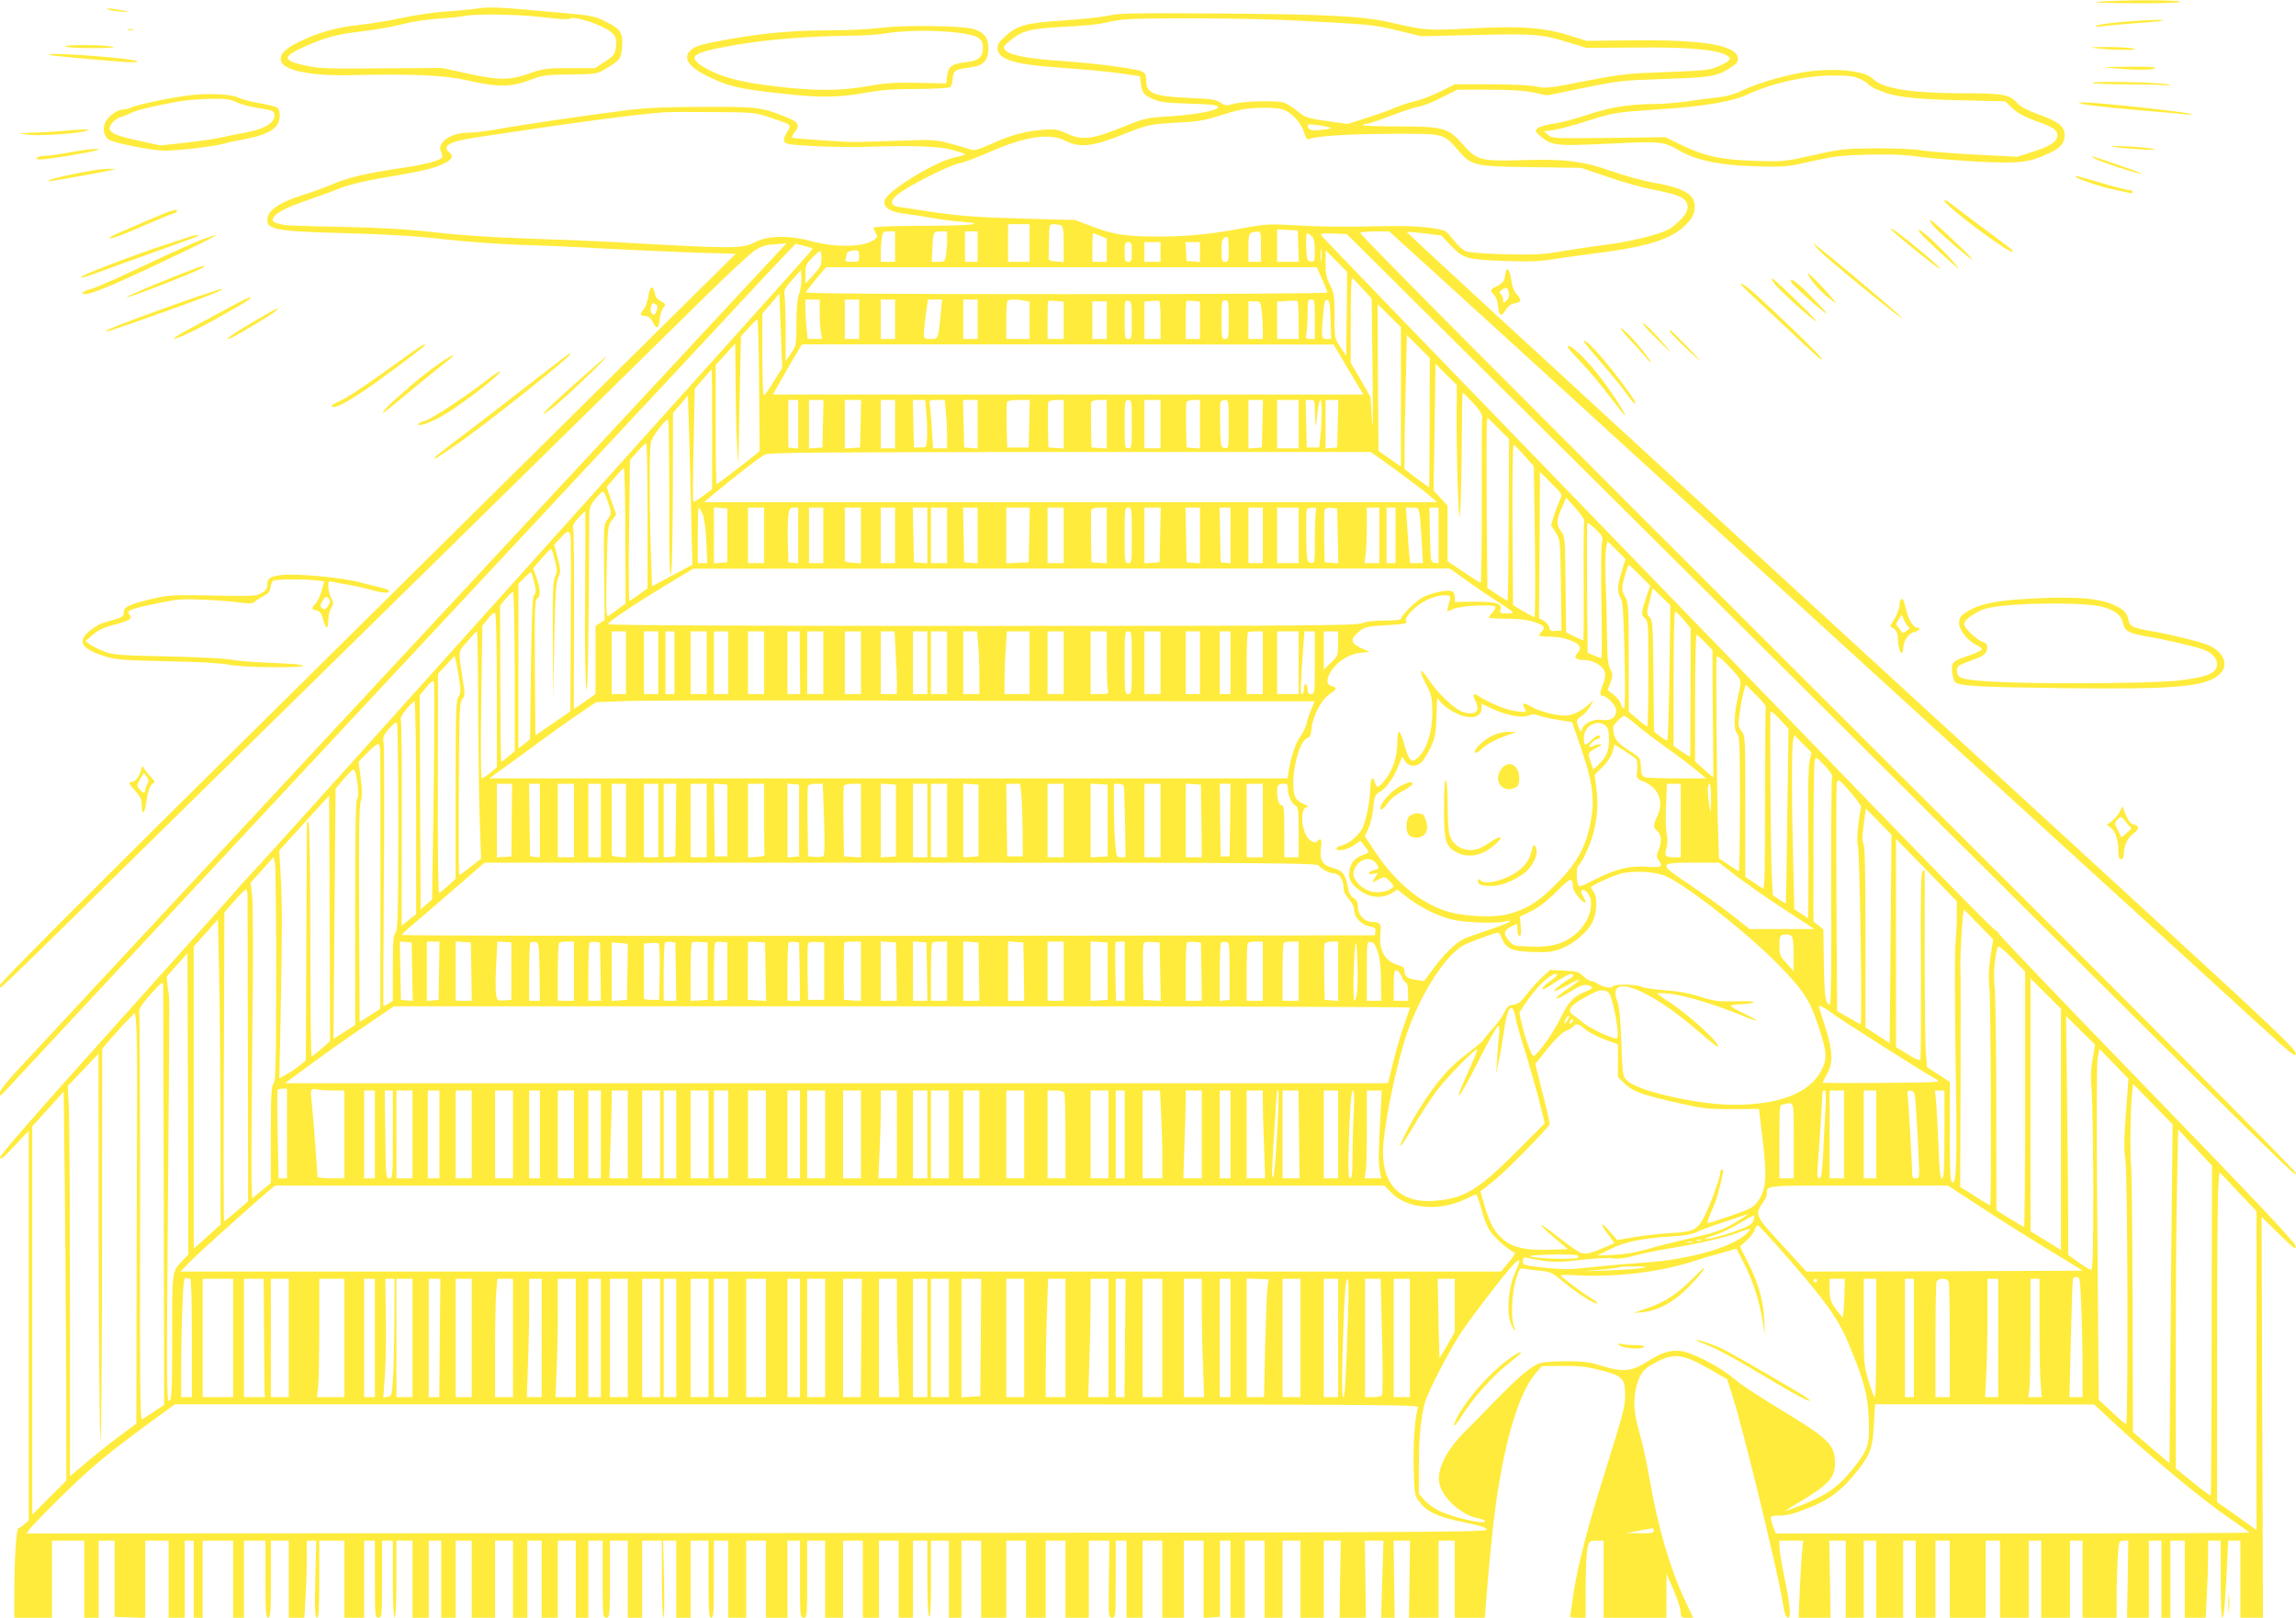 <?xml version="1.0" standalone="no"?>
<!DOCTYPE svg PUBLIC "-//W3C//DTD SVG 20010904//EN"
 "http://www.w3.org/TR/2001/REC-SVG-20010904/DTD/svg10.dtd">
<svg version="1.0" xmlns="http://www.w3.org/2000/svg"
 width="1280pt" height="902pt" viewBox="0 0 1280 902"
 preserveAspectRatio="xMidYMid meet">
<g transform="translate(0,902) scale(0.1,-0.1)"
fill="#ffeb3b" stroke="none">
<path d="M11695 9010 c-42 -4 35 -7 192 -8 166 -1 264 2 268 8 7 11 -340 11
-460 0z"/>
<path d="M597 8969 c4 -4 35 -10 68 -13 73 -7 62 0 -18 12 -32 5 -55 6 -50 1z"/>
<path d="M2635 8969 c-33 -4 -105 -11 -160 -14 -55 -4 -161 -19 -235 -35 -74
-16 -184 -34 -245 -40 -125 -14 -227 -43 -335 -97 -77 -39 -102 -68 -93 -104
14 -52 169 -83 383 -78 340 8 527 0 645 -27 193 -43 250 -42 380 7 51 19 81
23 206 24 139 2 149 3 190 28 87 52 92 59 97 126 6 79 -8 100 -92 141 -58 29
-81 34 -218 46 -422 38 -415 38 -523 23z m393 -45 c99 -12 146 -14 153 -7 14
14 141 -24 202 -60 49 -29 58 -48 50 -106 -5 -33 -12 -43 -61 -75 l-55 -36
-141 0 c-130 0 -147 -2 -226 -30 -110 -39 -172 -38 -348 1 l-137 30 -340 -2
c-298 -3 -350 -1 -420 15 -127 28 -132 47 -27 97 106 50 192 76 293 88 130 16
212 30 294 51 39 10 119 22 178 26 60 4 123 10 140 14 58 14 300 11 445 -6z"/>
<path d="M6185 8934 c-33 -8 -148 -21 -255 -28 -218 -15 -257 -26 -330 -92
-33 -30 -40 -43 -38 -68 6 -61 103 -88 383 -106 99 -7 232 -19 295 -28 l115
-17 5 -40 c8 -54 15 -64 69 -88 37 -16 72 -21 181 -24 74 -2 145 -6 158 -9 78
-16 -53 -50 -238 -62 -143 -9 -147 -10 -275 -62 -167 -67 -221 -74 -306 -35
-57 25 -69 27 -138 21 -103 -9 -177 -30 -284 -78 -80 -36 -94 -39 -121 -30
-17 6 -69 21 -115 33 -79 21 -95 21 -290 14 -113 -4 -219 -7 -236 -7 -62 0
-346 20 -350 24 -3 3 4 17 16 31 30 39 21 56 -41 81 -145 59 -164 61 -465 60
-203 0 -320 -5 -425 -18 -190 -23 -596 -82 -729 -107 -58 -10 -130 -19 -160
-19 -101 0 -179 -57 -151 -110 6 -12 8 -26 3 -30 -17 -17 -103 -39 -213 -55
-196 -29 -312 -55 -391 -90 -42 -18 -121 -47 -176 -64 -110 -34 -179 -77 -189
-117 -19 -74 22 -83 431 -94 249 -7 396 -16 550 -34 116 -13 304 -27 420 -31
116 -3 338 -13 495 -22 157 -8 381 -18 498 -22 l214 -6 -324 -320 c-178 -176
-1100 -1089 -2050 -2029 -1219 -1204 -1728 -1714 -1728 -1729 0 -27 -102 -124
1019 978 510 501 1327 1303 1816 1784 490 481 989 972 1110 1091 121 119 240
229 265 245 34 22 60 30 109 33 l65 5 -190 -204 c-104 -112 -878 -944 -1719
-1849 -2040 -2194 -2166 -2330 -2332 -2508 -95 -100 -143 -160 -143 -174 0
-19 2 -20 13 -8 98 106 689 740 1962 2105 847 908 1726 1850 1954 2095 227
245 435 467 461 493 l46 48 47 -12 c26 -6 47 -13 47 -16 0 -5 -88 -104 -1265
-1413 -418 -465 -1000 -1113 -1293 -1440 -294 -327 -551 -611 -571 -631 -20
-20 -54 -58 -77 -85 -22 -27 -330 -370 -682 -763 -432 -480 -642 -721 -642
-735 1 -16 19 -2 80 64 l80 85 0 -1086 0 -1086 -23 -21 c-13 -12 -28 -22 -34
-22 -12 0 -23 -169 -23 -362 l0 -138 105 0 105 0 0 215 0 215 90 0 90 0 0
-215 0 -215 40 0 40 0 0 215 0 215 45 0 44 0 0 -212 0 -213 86 -3 85 -3 0 216
0 215 65 0 65 0 0 -215 0 -215 45 0 45 0 0 215 0 215 25 0 25 0 0 -215 0 -215
25 0 25 0 0 215 0 215 85 0 85 0 0 -215 0 -215 30 0 30 0 0 215 0 215 60 0 60
0 0 -215 c0 -184 2 -215 15 -215 13 0 15 31 15 215 l0 215 50 0 50 0 0 -215 0
-215 43 0 44 0 6 107 c4 58 7 155 7 215 l0 108 26 0 27 0 -5 -215 c-4 -174 -2
-215 9 -215 10 0 13 43 13 215 l0 215 70 0 70 0 0 -215 0 -215 55 0 55 0 0
215 0 215 30 0 30 0 0 -215 c0 -208 1 -215 20 -215 19 0 20 7 20 215 l0 215
30 0 30 0 0 -215 c0 -137 4 -215 10 -215 6 0 10 78 10 215 l0 215 45 0 45 0 0
-215 0 -215 45 0 45 0 0 215 0 215 35 0 35 0 0 -215 0 -215 40 0 40 0 0 215 0
215 45 0 45 0 0 -215 0 -215 65 0 65 0 0 215 0 215 50 0 50 0 0 -215 0 -215
40 0 40 0 0 215 0 215 40 0 40 0 0 -215 0 -215 45 0 45 0 0 215 0 215 50 0 50
0 0 -215 0 -215 35 0 35 0 0 215 0 215 40 0 40 0 0 -215 c0 -208 1 -215 20
-215 19 0 20 7 20 215 l0 215 50 0 50 0 0 -215 0 -215 40 0 40 0 0 215 0 215
55 0 55 0 0 -215 c0 -118 4 -215 9 -215 4 0 6 97 3 215 l-5 215 37 0 36 0 0
-215 0 -215 40 0 40 0 0 215 0 215 50 0 50 0 0 -215 c0 -184 2 -215 15 -215
13 0 15 31 15 215 l0 215 40 0 40 0 0 -215 0 -215 50 0 50 0 0 215 0 215 55 0
55 0 0 -215 0 -215 60 0 60 0 0 215 0 215 35 0 35 0 0 -215 c0 -208 1 -215 20
-215 19 0 20 7 20 215 l0 215 50 0 50 0 0 -215 0 -215 50 0 50 0 0 215 0 215
55 0 55 0 0 -215 0 -215 45 0 45 0 0 215 0 215 55 0 55 0 0 -215 0 -215 40 0
40 0 0 215 0 215 40 0 40 0 0 -209 c0 -129 4 -212 10 -216 7 -4 10 68 10 209
l0 216 50 0 50 0 0 -215 0 -215 35 0 35 0 0 215 0 215 55 0 55 0 0 -215 0
-215 70 0 70 0 0 215 0 215 55 0 55 0 0 -215 0 -215 55 0 55 0 0 215 0 215 55
0 55 0 0 -215 0 -215 65 0 65 0 0 215 0 215 58 0 57 0 -3 -215 c-3 -211 -2
-215 18 -215 19 0 20 5 20 215 l0 215 30 0 30 0 0 -215 0 -215 45 0 45 0 0
215 0 215 55 0 55 0 0 -215 0 -215 60 0 60 0 0 215 0 215 55 0 55 0 0 -216 0
-215 45 3 46 3 0 213 0 212 29 0 30 0 0 -215 0 -215 40 0 40 0 0 215 0 215 55
0 55 0 0 -215 0 -215 50 0 50 0 0 215 0 215 50 0 50 0 0 -215 0 -215 65 0 65
0 0 215 0 215 48 0 47 0 -4 -215 -3 -215 73 0 74 0 -3 215 -3 215 52 0 52 0
-7 -215 -6 -215 37 0 38 0 -3 215 -3 215 46 0 46 0 -3 -215 -3 -215 83 0 82 0
0 215 0 215 45 0 45 0 0 -215 0 -215 84 0 84 0 6 83 c20 249 39 437 57 562 51
357 130 614 221 719 l34 39 115 1 c88 1 135 -4 209 -23 123 -30 140 -47 140
-137 0 -69 -3 -81 -135 -504 -85 -274 -143 -508 -160 -654 -4 -33 -9 -65 -12
-73 -4 -10 6 -13 41 -13 l46 0 0 178 c0 97 5 194 11 215 9 35 12 37 49 37 l40
0 0 -215 0 -215 175 0 175 0 0 123 1 122 39 -90 c22 -50 39 -105 40 -122 0
-31 2 -33 34 -33 l35 0 -46 98 c-84 180 -151 409 -199 687 -14 83 -39 195 -55
250 -33 113 -36 186 -13 266 20 68 44 94 119 130 98 47 145 38 314 -61 l70
-40 30 -95 c60 -187 254 -984 281 -1158 9 -56 17 -77 28 -77 19 0 13 65 -23
240 -14 69 -25 140 -25 157 l0 33 66 0 67 0 -6 -57 c-4 -32 -9 -129 -13 -215
l-7 -158 89 0 89 0 -3 215 -4 215 46 0 46 0 0 -215 0 -215 50 0 50 0 0 215 0
215 35 0 35 0 0 -215 0 -215 75 0 75 0 0 215 0 215 35 0 35 0 0 -215 0 -215
55 0 55 0 0 215 0 215 40 0 40 0 0 -215 0 -215 100 0 100 0 0 215 0 215 40 0
40 0 0 -215 0 -215 80 0 80 0 0 215 0 215 35 0 35 0 0 -215 0 -215 80 0 80 0
0 215 0 215 35 0 35 0 0 -215 0 -215 95 0 95 0 0 123 c0 68 3 165 6 215 7 91
7 92 33 92 l26 0 -3 -215 -4 -215 61 0 61 0 0 215 0 215 35 0 35 0 0 -215 0
-215 25 0 25 0 0 215 0 215 40 0 40 0 0 -215 0 -215 58 0 59 0 6 128 c4 70 7
166 7 215 l0 87 35 0 35 0 0 -215 c0 -120 4 -215 9 -215 9 0 16 74 27 303 l6
127 34 0 34 0 0 -215 0 -215 63 0 63 0 -4 1118 -4 1117 97 -95 c83 -82 96 -91
93 -68 -2 20 -208 238 -823 873 -451 465 -824 855 -829 866 -5 10 -13 19 -17
19 -9 0 -196 189 -715 725 -181 187 -939 970 -1684 1739 -745 769 -1359 1405
-1363 1413 -7 12 4 13 66 11 l75 -3 2299 -2285 c3038 -3022 2993 -2977 2993
-2952 0 14 -826 845 -2615 2628 -1735 1731 -2610 2611 -2602 2616 7 4 46 8 87
8 l75 0 601 -547 c330 -302 904 -825 1275 -1163 370 -339 1138 -1038 1704
-1555 567 -516 1130 -1031 1253 -1143 200 -183 223 -201 220 -175 -3 26 -116
134 -738 704 -404 371 -1519 1394 -2478 2273 -959 879 -1741 1600 -1739 1602
3 3 47 -1 98 -7 l94 -12 55 -58 c68 -71 86 -76 300 -84 130 -5 188 -3 270 10
58 9 175 25 260 36 263 34 391 74 469 147 37 35 51 57 57 86 15 84 -41 124
-219 156 -64 11 -174 41 -243 66 -159 56 -264 69 -502 61 -226 -7 -249 -1
-327 88 -82 93 -107 100 -362 100 -110 0 -199 3 -196 8 2 4 13 7 23 7 11 0 70
20 132 44 63 24 132 47 155 51 23 3 82 26 130 51 l88 44 175 0 c122 0 197 -5
250 -16 l75 -16 205 42 c194 40 218 42 450 50 261 8 294 14 373 66 31 20 38
30 35 51 -8 71 -191 102 -583 98 l-260 -3 -92 29 c-146 46 -273 55 -545 41
-249 -13 -258 -13 -457 33 -156 36 -368 46 -996 50 -421 3 -520 1 -570 -11z
m1051 -29 c415 -22 415 -22 556 -55 l132 -32 306 7 c331 8 365 5 525 -45 l90
-27 270 2 c284 3 447 -10 506 -41 38 -19 29 -33 -44 -65 -47 -20 -74 -23 -287
-31 -217 -7 -252 -11 -452 -50 -203 -40 -220 -42 -275 -30 -35 7 -141 12 -256
12 l-197 0 -80 -40 c-44 -22 -109 -47 -144 -55 -34 -8 -87 -25 -117 -39 -30
-13 -100 -38 -155 -55 l-101 -32 -114 16 c-79 10 -122 21 -139 35 -100 77 -94
75 -219 75 -67 0 -136 -6 -163 -14 -42 -12 -48 -11 -75 7 -24 17 -50 21 -176
26 -197 9 -237 25 -237 97 0 28 -5 41 -20 49 -31 17 -264 47 -450 60 -184 12
-290 32 -314 59 -16 18 -15 21 25 54 65 56 113 68 304 78 94 4 190 13 215 20
25 6 72 15 105 19 107 13 705 10 981 -5z m-70 -501 c45 -22 90 -75 105 -124 9
-31 16 -39 28 -35 43 17 221 28 456 29 300 1 291 3 375 -93 75 -86 87 -89 415
-93 l270 -4 150 -51 c83 -29 199 -61 259 -72 137 -26 180 -46 184 -89 2 -24
-5 -40 -34 -72 -21 -23 -54 -50 -73 -60 -61 -31 -220 -69 -351 -85 -69 -9
-178 -25 -244 -36 -100 -18 -147 -20 -310 -17 -117 3 -203 10 -223 17 -19 7
-48 34 -68 61 -20 27 -44 51 -53 54 -65 20 -178 28 -332 25 -256 -5 -338 -4
-505 5 -140 8 -160 7 -295 -18 -176 -33 -306 -45 -465 -45 -172 0 -247 11
-360 54 l-100 38 -285 8 c-284 8 -375 15 -565 45 -55 8 -115 18 -133 20 -49 7
-52 32 -10 68 51 44 283 162 344 175 28 5 107 35 175 65 198 87 330 106 421
60 75 -38 148 -31 298 28 163 65 170 66 320 74 108 5 153 12 225 35 132 41
161 47 258 48 63 1 99 -4 123 -15z m-2876 -38 c126 -42 123 -40 100 -79 -29
-47 -26 -65 13 -71 62 -10 313 -19 422 -15 260 9 407 4 482 -16 40 -11 73 -22
73 -25 0 -3 -24 -11 -54 -17 -119 -25 -396 -197 -396 -247 0 -36 34 -57 109
-67 41 -5 109 -15 150 -23 42 -8 119 -18 171 -22 155 -13 53 -23 -237 -23
-164 -1 -253 -5 -253 -11 0 -6 6 -19 13 -31 10 -17 9 -22 -8 -35 -58 -43 -215
-46 -355 -8 -121 33 -239 31 -310 -6 -74 -38 -114 -38 -800 1 -96 5 -308 14
-470 19 -188 6 -373 18 -510 34 -157 18 -297 26 -523 31 -169 3 -313 8 -320
10 -7 2 -24 6 -39 9 -16 4 -28 13 -28 20 0 29 64 66 192 109 73 25 160 57 194
71 34 14 127 37 210 51 243 42 293 53 350 79 55 25 66 44 39 66 -44 36 2 62
150 84 548 83 884 128 1050 140 28 2 151 2 275 1 217 -1 228 -2 310 -29z
m3120 -56 c19 -5 10 -8 -39 -14 -62 -7 -80 -1 -81 27 0 8 71 0 120 -13z
m-1670 -645 l0 -105 -60 0 -60 0 0 105 0 105 60 0 60 0 0 -105z m174 99 c13
-5 16 -24 16 -106 l0 -99 -42 3 c-34 2 -43 7 -42 21 0 9 1 55 2 102 2 83 3 85
26 85 13 0 31 -3 40 -6z m1324 -116 l3 -88 -61 0 -60 0 0 90 0 91 58 -3 57 -3
3 -87z m-2248 -3 l0 -85 -40 0 -40 0 0 48 c0 26 3 64 6 85 6 34 9 37 40 37
l34 0 0 -85z m290 38 c0 -27 -3 -65 -6 -85 -6 -36 -9 -38 -43 -38 l-37 0 4 73
c4 95 5 97 47 97 l35 0 0 -47z m170 -38 l0 -85 -35 0 -35 0 0 85 0 85 35 0 35
0 0 -85z m1580 0 l0 -85 -35 0 -35 0 0 79 c0 84 2 86 53 90 15 1 17 -9 17 -84z
m-896 60 l36 -15 0 -65 0 -65 -40 0 -40 0 0 80 c0 44 2 80 4 80 2 0 20 -7 40
-15z m1178 -2 c14 -12 18 -31 18 -80 0 -61 -1 -64 -22 -61 -21 3 -23 9 -26 81
-2 42 0 77 4 77 4 0 16 -7 26 -17z m-462 -73 c0 -63 -2 -70 -20 -70 -18 0 -20
7 -20 64 0 60 5 72 33 75 4 1 7 -30 7 -69z m-540 -15 c0 -48 -2 -55 -20 -55
-18 0 -20 7 -20 55 0 48 2 55 20 55 18 0 20 -7 20 -55z m160 0 l0 -55 -45 0
-45 0 0 55 0 55 45 0 45 0 0 -55z m220 -1 l0 -55 -37 3 -38 3 -3 53 -3 52 40
0 41 0 0 -56z m677 -46 c-2 -18 -4 -6 -4 27 0 33 2 48 4 33 2 -15 2 -42 0 -60z
m-2577 21 c0 -27 -2 -29 -41 -29 -33 0 -40 3 -35 16 3 9 6 22 6 29 0 13 45 25
63 17 4 -2 7 -16 7 -33z m-210 -11 c-1 -37 -7 -50 -45 -91 l-45 -49 0 53 c0
48 4 57 37 91 20 21 41 38 45 38 4 0 8 -19 8 -42z m2928 -308 l-3 -235 -32 49
c-33 49 -33 50 -33 173 0 112 -2 128 -25 173 -20 39 -25 64 -25 122 l0 73 60
-60 60 -61 -2 -234z m-138 194 c17 -36 30 -70 30 -75 0 -5 -592 -9 -1456 -9
-939 0 -1454 3 -1452 10 2 5 28 39 58 75 l55 65 1368 0 1368 0 29 -66z m-2914
-79 c-11 -31 -16 -84 -16 -168 0 -119 -1 -123 -30 -167 l-30 -45 0 165 c0 91
-3 181 -6 200 -5 32 -1 41 43 90 l48 54 3 -42 c2 -22 -4 -62 -12 -87z m3140
26 l51 -56 5 -410 c3 -239 1 -353 -3 -274 l-8 135 -55 96 -56 95 0 236 c0 131
3 236 8 236 4 -1 30 -27 58 -58z m-3281 -516 c-25 -41 -50 -77 -56 -80 -5 -4
-9 83 -9 225 l0 232 48 55 47 56 8 -207 8 -207 -46 -74z m255 383 c0 -40 3
-90 6 -110 l7 -38 -40 0 -40 0 -7 61 c-3 34 -6 84 -6 110 l0 49 40 0 40 0 0
-72z m220 -38 l0 -110 -40 0 -40 0 0 110 0 110 40 0 40 0 0 -110z m200 0 l0
-110 -40 0 -40 0 0 110 0 110 40 0 40 0 0 -110z m256 43 c-16 -159 -14 -153
-57 -153 -46 0 -45 -3 -28 132 l12 88 39 0 40 0 -6 -67z m204 -43 l0 -110 -40
0 -40 0 0 110 0 110 40 0 40 0 0 -110z m259 104 l31 -6 0 -104 0 -104 -65 0
-65 0 0 103 c0 57 3 107 7 110 8 9 51 9 92 1z m221 -110 l0 -104 -45 0 -45 0
0 103 c0 57 2 106 4 108 3 3 23 3 45 1 l41 -4 0 -104z m380 0 c0 -97 -1 -104
-20 -104 -19 0 -20 7 -20 109 0 104 1 109 20 104 18 -5 20 -14 20 -109z m160
0 l0 -104 -45 0 -45 0 0 104 0 105 38 3 c20 2 40 2 45 0 4 -2 7 -50 7 -108z
m220 0 l0 -104 -40 0 -40 0 0 103 c0 57 2 106 5 108 2 3 20 3 40 1 l35 -4 0
-104z m160 4 c0 -101 -1 -108 -20 -108 -19 0 -20 7 -20 108 0 101 1 108 20
108 19 0 20 -7 20 -108z m390 -4 l0 -104 -60 0 -60 0 0 104 0 105 53 3 c28 2
55 2 60 0 4 -2 7 -50 7 -108z m90 6 l0 -110 -26 0 c-25 0 -26 2 -20 38 3 20 6
70 6 110 0 65 2 72 20 72 19 0 20 -7 20 -110z m88 -3 l3 -107 -26 0 c-29 0
-30 9 -18 144 5 63 9 76 22 74 13 -3 16 -22 19 -111z m-1248 -2 l0 -105 -40 0
-40 0 0 105 0 105 40 0 40 0 0 -105z m864 53 c3 -29 6 -77 6 -105 l0 -53 -40
0 -40 0 0 105 0 105 34 0 c33 0 33 -1 40 -52z m776 -481 l0 -388 -62 43 -63
44 -3 409 -2 410 65 -65 65 -64 0 -389z m-3578 66 l3 -368 -24 -20 c-53 -44
-212 -165 -216 -165 -3 0 -5 150 -5 333 l0 332 55 60 54 60 2 -245 c1 -135 5
-288 9 -340 l7 -95 2 135 c1 74 4 236 7 360 l5 225 42 46 c23 26 45 47 49 48
4 1 9 -164 10 -366z m3738 -208 c0 -197 -2 -360 -3 -361 -1 -1 -32 21 -70 49
l-67 52 0 101 c0 55 3 223 7 373 l6 273 64 -64 64 -64 -1 -359z m-478 337 c32
-53 69 -116 83 -139 l26 -43 -1646 0 -1646 0 32 58 c18 31 54 94 81 140 l49
82 1482 0 1482 -1 57 -97z m628 -308 c0 -98 3 -273 7 -389 7 -185 8 -200 14
-125 4 47 7 212 8 368 1 155 3 282 5 282 3 0 29 -25 58 -56 35 -37 52 -64 51
-78 -2 -11 -3 -225 -2 -473 0 -249 -3 -453 -6 -453 -3 0 -46 27 -95 60 l-90
61 0 154 0 155 -39 43 -39 42 6 353 5 354 59 -60 60 -59 -2 -179z m-4150 -68
l0 -334 -50 -37 c-28 -21 -53 -35 -55 -33 -3 2 -2 145 2 317 l6 313 46 54 c25
29 47 54 49 54 1 0 2 -150 2 -334z m-116 -498 l6 -257 -113 -60 -112 -60 -6
182 c-9 253 -9 575 -1 618 7 36 86 139 97 127 4 -4 6 -201 6 -440 -1 -288 2
-429 8 -423 7 7 11 175 12 456 l1 446 42 49 41 48 7 -214 c3 -118 9 -331 12
-472z m596 526 l0 -135 -27 3 -28 3 0 132 0 133 28 0 27 0 0 -136z m138 4 l-3
-133 -37 -3 -38 -3 0 135 0 136 40 0 41 0 -3 -132z m210 0 l-3 -133 -42 -3
-43 -3 0 135 0 136 45 0 46 0 -3 -132z m192 -3 l0 -135 -40 0 -40 0 0 135 0
135 40 0 40 0 0 -135z m175 53 c4 -46 5 -105 3 -133 -3 -50 -3 -50 -38 -50
l-35 0 -3 133 -3 132 35 0 34 0 7 -82z m108 15 c4 -38 7 -98 7 -135 l0 -68
-39 0 -39 0 -7 108 c-3 59 -9 119 -11 135 -5 26 -4 27 39 27 l44 0 6 -67z
m177 -69 l0 -135 -37 3 -38 3 -3 133 -3 132 41 0 40 0 0 -136z m288 4 l-3
-133 -60 0 -60 0 -3 119 c-1 66 0 126 2 133 4 9 25 13 66 13 l61 0 -3 -132z
m192 -4 l0 -135 -42 3 -43 3 -3 119 c-1 66 0 126 2 133 3 8 22 13 46 13 l40 0
0 -136z m240 0 l0 -135 -42 3 -43 3 -3 119 c-1 66 0 126 2 133 3 8 22 13 46
13 l40 0 0 -136z m140 1 c0 -128 -1 -135 -20 -135 -19 0 -20 7 -20 135 0 128
1 135 20 135 19 0 20 -7 20 -135z m160 0 l0 -135 -45 0 -45 0 0 135 0 135 45
0 45 0 0 -135z m220 -1 l0 -135 -37 3 -38 3 -3 119 c-1 66 0 126 2 133 3 7 21
13 41 13 l35 0 0 -136z m160 0 c0 -135 0 -135 -22 -132 -22 3 -23 7 -26 122
-1 66 0 126 2 133 3 7 15 13 26 13 19 0 20 -6 20 -136z m188 4 l-3 -133 -37
-3 -38 -3 0 135 0 136 40 0 41 0 -3 -132z m202 -3 l0 -135 -60 0 -60 0 0 135
0 135 60 0 60 0 0 -135z m91 58 c1 -89 5 -87 14 10 4 37 11 67 16 67 10 0 10
-112 0 -205 l-6 -60 -35 0 -35 0 -3 133 -3 132 26 0 c25 0 25 -1 26 -77z m127
-55 l-3 -133 -32 -3 -33 -3 0 135 0 136 35 0 36 0 -3 -132z m953 -534 c-1
-247 -4 -450 -6 -452 -2 -2 -28 13 -58 33 l-55 37 -4 446 c-1 246 -1 460 1
476 l4 28 60 -60 60 -60 -2 -448z m-4801 21 l0 -405 -47 -35 c-27 -19 -51 -35
-54 -35 -4 0 -5 177 -2 393 l5 392 41 46 c23 26 45 47 50 48 4 1 7 -181 7
-404z m4888 335 l53 -60 6 -420 c3 -241 2 -420 -3 -420 -5 0 -34 15 -64 33
l-55 33 -3 447 c-1 246 1 447 6 447 4 0 31 -27 60 -60z m-722 -76 c73 -54 157
-117 185 -140 l51 -44 -2043 0 -2044 0 39 33 c134 112 275 221 301 233 25 11
309 13 1703 14 l1674 0 134 -96z m-4290 -372 l2 -377 -41 -30 c-22 -17 -47
-34 -55 -39 -13 -7 -14 24 -10 246 5 249 6 256 29 287 l24 32 -27 77 -26 77
45 52 c24 29 48 53 51 53 4 0 8 -170 8 -378z m5211 202 c-8 -16 -23 -55 -33
-86 l-17 -57 25 -38 c26 -38 26 -38 30 -293 l3 -255 -31 -3 c-26 -3 -33 1 -38
21 -3 13 -17 29 -31 37 l-25 13 3 408 2 409 63 -64 c64 -63 64 -63 49 -92z
m-5319 19 c33 -89 34 -96 10 -128 -23 -30 -23 -33 -20 -296 l3 -266 -26 -17
-25 -16 0 -190 0 -189 -32 -24 c-18 -13 -46 -32 -61 -42 l-28 -18 1 489 c1
269 -1 500 -4 514 -5 20 2 33 29 63 19 20 36 37 38 37 1 0 1 -215 -1 -477 -2
-278 1 -495 7 -518 8 -34 14 330 16 965 0 48 5 61 34 98 19 23 38 42 41 42 4
0 12 -12 18 -27z m5454 -138 c-3 -5 -5 -157 -3 -337 1 -180 0 -328 -3 -328 -3
0 -26 10 -50 22 l-45 22 -3 267 c-3 263 -3 268 -27 299 -26 36 -25 62 10 138
l20 47 54 -60 c29 -33 50 -64 47 -70z m-4915 38 c10 -24 18 -81 21 -155 l5
-118 -27 0 -26 0 0 155 c0 85 2 155 6 155 3 0 12 -17 21 -37z m138 -118 l0
-150 -37 -3 -38 -3 0 156 0 156 38 -3 37 -3 0 -150z m205 0 l0 -155 -45 0 -45
0 0 155 0 155 45 0 45 0 0 -155z m190 -1 l0 -155 -27 3 -28 3 -3 110 c-2 61 0
129 3 153 5 36 10 42 31 42 l24 0 0 -156z m140 1 l0 -155 -40 0 -40 0 0 155 0
155 40 0 40 0 0 -155z m210 -1 l0 -155 -45 3 c-25 2 -45 6 -45 11 0 4 0 72 0
152 l0 145 45 0 45 0 0 -156z m190 1 l0 -155 -40 0 -40 0 0 155 0 155 40 0 40
0 0 -155z m180 -1 l0 -155 -37 3 -38 3 -3 153 -3 152 41 0 40 0 0 -156z m110
1 l0 -155 -45 0 -45 0 0 155 0 155 45 0 45 0 0 -155z m170 -1 l0 -155 -37 3
-38 3 -3 153 -3 152 41 0 40 0 0 -156z m288 4 l-3 -153 -62 -3 -63 -3 0 156 0
155 65 0 66 0 -3 -152z m192 -3 l0 -155 -45 0 -45 0 0 155 0 155 45 0 45 0 0
-155z m240 -1 l0 -155 -42 3 -43 3 -3 140 c-1 76 0 145 2 152 3 8 22 13 46 13
l40 0 0 -156z m140 1 c0 -148 -1 -155 -20 -155 -19 0 -20 7 -20 155 0 148 1
155 20 155 19 0 20 -7 20 -155z m158 3 l-3 -153 -42 -3 -43 -3 0 155 0 156 45
0 46 0 -3 -152z m222 -4 l0 -155 -37 3 -38 3 -3 153 -3 152 41 0 40 0 0 -156z
m170 0 l0 -155 -27 3 -28 3 -3 153 -3 152 31 0 30 0 0 -156z m180 1 l0 -155
-40 0 -40 0 0 155 0 155 40 0 40 0 0 -155z m200 0 l0 -155 -60 0 -60 0 0 155
0 155 60 0 60 0 0 -155z m96 133 c-3 -13 -6 -83 -6 -156 0 -133 0 -133 -22
-130 -22 3 -23 6 -26 143 -1 76 0 145 2 152 3 7 17 13 32 13 22 0 25 -3 20
-22z m122 -136 l3 -153 -38 3 -38 3 -3 140 c-1 76 0 145 3 153 3 8 17 12 37
10 l33 -3 3 -153z m232 3 l0 -155 -41 0 -42 0 7 53 c3 28 6 98 6 155 l0 102
35 0 35 0 0 -155z m90 0 l0 -155 -25 0 -25 0 0 155 0 155 25 0 25 0 0 -155z
m133 123 c4 -18 9 -88 13 -155 l7 -123 -36 0 -36 0 -5 53 c-3 28 -8 98 -11
155 l-7 102 35 0 c31 0 35 -3 40 -32z m107 -124 l0 -155 -22 3 c-23 3 -23 6
-26 156 l-3 152 26 0 25 0 0 -156z m910 -45 c-4 -21 -5 -174 -2 -339 3 -165 3
-300 0 -300 -3 0 -22 7 -41 15 l-36 15 -3 357 c-2 197 -1 362 1 366 2 5 22
-10 46 -33 40 -39 42 -44 35 -81z m-5748 25 c1 -16 1 -238 0 -495 l-2 -465
-97 -67 -98 -67 -3 377 c-2 328 0 378 13 386 20 11 19 50 -4 116 l-19 53 47
53 c25 30 49 54 52 54 4 1 14 -27 22 -61 14 -55 14 -66 2 -92 -12 -24 -15 -89
-13 -365 l2 -336 6 330 c5 271 9 336 22 365 15 32 15 40 -3 109 l-19 74 38 41
c39 44 50 42 54 -10z m5859 -179 c-25 -80 -26 -118 -6 -149 12 -18 16 -81 22
-319 4 -206 3 -297 -4 -297 -6 0 -14 11 -17 25 -3 13 -21 36 -39 51 l-34 26
15 42 c14 38 14 45 -1 76 -14 26 -17 65 -18 194 -1 89 -4 222 -8 296 -3 74 -2
155 2 179 l9 44 50 -50 50 -50 -21 -68z m102 -23 l57 -58 -19 -54 c-32 -95
-33 -108 -11 -127 19 -17 20 -29 20 -310 0 -161 -3 -293 -7 -293 -5 0 -29 18
-55 41 l-48 41 0 301 c0 287 -1 304 -21 341 -20 38 -20 40 -3 108 10 37 21 68
24 68 3 0 31 -26 63 -58z m-964 -31 c53 -38 130 -90 171 -116 100 -64 101 -65
51 -65 -37 0 -42 2 -36 19 11 36 -20 46 -142 46 l-113 -1 0 28 c0 17 -6 29
-18 32 -29 10 -122 -12 -168 -39 -40 -24 -114 -99 -114 -117 0 -4 -41 -8 -90
-8 -58 0 -104 -5 -127 -15 -31 -13 -290 -15 -2119 -15 -1346 0 -2084 3 -2084
10 0 13 150 113 330 222 l145 87 2109 1 2109 0 96 -69z m-5201 -7 c11 -46 11
-58 0 -71 -10 -12 -14 -105 -18 -411 l-5 -394 -32 -26 -33 -25 0 459 0 458 32
33 c18 18 35 33 38 33 3 0 11 -25 18 -56z m6329 -502 c-3 -206 -8 -376 -11
-379 -3 -3 -21 6 -40 21 l-35 26 -3 309 c-3 284 -4 311 -21 329 -18 20 -18 23
-1 91 l18 71 49 -48 49 -47 -5 -373z m-6437 4 l0 -444 -37 -31 c-20 -17 -38
-29 -39 -28 -2 2 -4 198 -5 437 l-1 435 32 37 c17 21 35 38 40 38 5 0 9 -187
10 -444z m5215 407 c-3 -10 -9 -30 -12 -46 l-6 -27 39 16 c41 17 216 26 230
11 4 -4 -2 -17 -14 -30 -12 -13 -22 -26 -22 -30 0 -4 45 -7 100 -7 64 0 116
-6 147 -16 62 -21 70 -29 50 -52 -9 -10 -17 -22 -17 -25 0 -4 29 -7 64 -7 70
0 152 -28 162 -55 4 -9 -1 -24 -11 -35 -24 -26 -11 -40 37 -40 50 0 106 -33
115 -68 3 -14 0 -39 -6 -56 -23 -56 -25 -76 -6 -76 24 0 75 -55 75 -81 0 -40
-27 -59 -75 -53 -49 7 -101 -15 -114 -49 -9 -22 -9 -21 -20 6 -16 40 -15 43
19 67 17 12 38 36 46 53 l17 32 -24 -21 c-45 -41 -94 -64 -134 -64 -54 0 -151
26 -192 52 -39 23 -50 19 -33 -13 12 -22 12 -22 -44 -15 -54 6 -149 44 -208
82 -35 23 -42 15 -22 -25 28 -57 0 -82 -68 -62 -46 14 -142 105 -195 184 -48
70 -56 57 -15 -24 34 -65 36 -77 37 -162 0 -102 -27 -194 -71 -242 -44 -47
-58 -35 -89 78 -9 31 -21 57 -26 57 -5 0 -9 -26 -9 -58 0 -77 -23 -151 -63
-203 -39 -52 -53 -57 -61 -24 -10 40 -26 29 -26 -17 -1 -90 -28 -219 -55 -253
-30 -41 -72 -71 -108 -80 -15 -4 -27 -11 -27 -16 0 -19 59 -8 96 17 l38 26 23
-28 c13 -16 23 -31 23 -34 0 -4 -15 -11 -34 -18 -44 -16 -66 -42 -73 -86 -8
-49 10 -79 66 -116 54 -37 119 -40 169 -10 l32 20 58 -45 c71 -55 158 -98 242
-121 69 -18 253 -25 303 -11 18 5 26 4 23 -2 -4 -5 -57 -26 -119 -47 -61 -20
-125 -43 -140 -51 -45 -23 -106 -83 -164 -161 l-54 -72 -42 6 c-52 8 -67 20
-67 50 0 18 -8 25 -38 34 -72 19 -108 88 -96 179 7 48 -2 61 -49 61 -40 0 -77
40 -77 83 0 26 -6 39 -25 51 -16 10 -26 29 -30 53 -12 75 -29 99 -79 112 -62
15 -81 45 -72 111 7 50 1 61 -21 39 -9 -9 -18 -8 -37 4 -51 34 -65 186 -17
187 9 1 1 7 -18 16 -50 21 -60 41 -61 114 0 114 40 242 79 255 14 4 20 18 23
56 7 66 54 157 98 187 44 29 47 38 15 46 -32 8 -33 41 -2 87 35 53 100 93 160
99 l52 5 -47 22 c-57 26 -62 49 -18 86 38 33 44 34 173 42 88 6 106 9 97 20
-16 19 48 87 113 119 63 32 143 37 132 9z m-5315 -520 l0 -422 -37 -30 c-21
-17 -42 -31 -47 -31 -6 0 -7 164 -3 426 l6 425 32 40 c24 30 34 37 40 27 5 -7
9 -203 9 -435z m6617 400 l38 -46 0 -359 c0 -197 -1 -358 -3 -358 -2 0 -23 14
-48 30 l-44 31 0 374 c0 226 4 375 9 375 5 0 27 -21 48 -47z m-6721 -496 c1
-237 5 -523 9 -634 l7 -201 -59 -46 c-32 -25 -60 -46 -63 -46 -3 0 -4 217 -2
482 2 435 4 484 19 500 15 17 16 27 4 101 -27 176 -29 159 25 221 26 31 50 56
53 56 3 0 7 -195 7 -433z m824 258 l0 -175 -40 0 -40 0 0 175 0 175 40 0 40 0
0 -175z m180 0 l0 -175 -40 0 -40 0 0 175 0 175 40 0 40 0 0 -175z m90 0 l0
-175 -25 0 -25 0 0 175 0 175 25 0 25 0 0 -175z m180 0 l0 -175 -45 0 -45 0 0
175 0 175 45 0 45 0 0 -175z m120 0 l0 -175 -40 0 -40 0 0 175 0 175 40 0 40
0 0 -175z m200 0 l0 -175 -45 0 -45 0 0 175 0 175 45 0 45 0 0 -175z m199 0
l2 -175 -35 0 -36 0 0 175 0 175 34 0 34 0 1 -175z m131 0 l0 -175 -45 0 -45
0 0 175 0 175 45 0 45 0 0 -175z m210 0 l0 -175 -45 0 -45 0 0 175 0 175 45 0
45 0 0 -175z m193 63 c4 -62 7 -141 7 -175 l0 -63 -45 0 -45 0 0 175 0 175 38
0 39 0 6 -112z m177 -63 l0 -175 -40 0 -40 0 0 175 0 175 40 0 40 0 0 -175z
m110 0 l0 -175 -45 0 -45 0 0 175 0 175 45 0 45 0 0 -175z m173 108 c4 -38 7
-116 7 -175 l0 -108 -45 0 -45 0 0 175 0 175 39 0 38 0 6 -67z m287 -108 l0
-175 -70 0 -70 0 0 78 c0 42 3 121 7 175 l6 97 64 0 63 0 0 -175z m190 0 l0
-175 -45 0 -45 0 0 175 0 175 45 0 45 0 0 -175z m240 23 c0 -84 3 -163 6 -175
6 -22 3 -23 -45 -23 l-51 0 0 175 0 175 45 0 45 0 0 -152z m140 -23 c0 -168
-1 -175 -20 -175 -19 0 -20 7 -20 175 0 168 1 175 20 175 19 0 20 -7 20 -175z
m160 0 l0 -175 -45 0 -45 0 0 175 0 175 45 0 45 0 0 -175z m220 0 l0 -175 -40
0 -40 0 0 175 0 175 40 0 40 0 0 -175z m170 0 l0 -175 -30 0 -30 0 0 175 0
175 30 0 30 0 0 -175z m180 0 l0 -175 -45 0 -45 0 0 168 c0 93 3 172 7 175 3
4 24 7 45 7 l38 0 0 -175z m200 0 l0 -175 -60 0 -60 0 0 175 0 175 60 0 60 0
0 -175z m90 0 c0 -168 -1 -175 -20 -175 -15 0 -20 7 -20 24 0 14 -4 28 -10 31
-6 4 -10 -7 -10 -24 0 -17 -5 -31 -11 -31 -11 0 -11 19 7 268 l6 82 29 0 29 0
0 -175z m130 107 c0 -66 -1 -69 -40 -107 l-40 -39 0 107 0 107 40 0 40 0 0
-68z m2046 6 l41 -43 2 -355 3 -355 -24 20 c-12 11 -35 31 -50 44 l-28 25 0
353 c0 194 4 353 8 353 4 0 26 -19 48 -42z m-6946 -205 c10 -64 9 -78 -4 -98
-14 -21 -16 -85 -16 -520 l0 -495 -41 -38 c-23 -20 -46 -39 -51 -41 -5 -2 -8
235 -7 610 l1 612 46 50 46 49 8 -28 c4 -15 12 -60 18 -101z m7071 80 c85 -90
80 -77 59 -173 -24 -105 -26 -193 -5 -210 13 -11 15 -67 15 -392 0 -209 -3
-378 -7 -376 -5 2 -31 19 -59 38 l-51 34 -7 221 c-4 169 -10 817 -7 893 1 21
16 13 62 -35z m-7213 -708 l-9 -600 -32 -28 -32 -28 -3 597 -2 597 36 44 c26
32 39 41 43 32 4 -8 3 -284 -1 -614z m7426 474 c-2 -5 -4 -236 -4 -514 0 -406
-2 -505 -12 -499 -7 4 -32 20 -55 36 l-43 29 0 393 c0 385 0 394 -21 420 -20
25 -20 31 -10 104 6 43 16 95 22 116 l11 39 58 -58 c33 -32 57 -62 54 -66z
m-1732 -33 c83 -42 148 -29 148 28 l0 22 58 -27 c80 -38 165 -54 203 -39 23
10 35 10 58 0 16 -6 64 -17 107 -24 l78 -12 54 -157 c60 -178 72 -269 53 -382
-29 -166 -83 -259 -231 -398 -76 -72 -133 -106 -225 -132 -86 -25 -263 -16
-362 18 -143 49 -277 163 -387 328 l-57 86 20 44 c11 24 23 73 26 109 7 71 10
80 40 96 31 17 74 77 99 138 l23 57 17 -26 c21 -32 65 -33 94 -2 11 12 33 49
49 82 23 51 28 76 31 167 l4 107 24 -29 c14 -16 48 -40 76 -54z m-1351 64
l568 0 -18 -43 c-10 -23 -22 -58 -26 -77 -3 -19 -19 -53 -35 -75 -28 -41 -53
-114 -65 -192 l-7 -43 -2225 0 -2225 0 73 53 c41 29 126 91 189 138 63 47 164
119 224 160 l109 74 161 6 c88 4 734 5 1435 3 701 -2 1530 -4 1842 -4z m-4441
-593 l0 -594 -41 -32 -40 -33 1 564 c1 309 -1 571 -5 580 -5 12 5 32 30 63 21
25 41 45 46 45 5 0 9 -259 9 -593z m7644 -46 c-3 -267 -7 -487 -8 -488 -1 -1
-18 8 -38 22 l-35 24 -6 123 c-5 98 -11 836 -7 898 0 9 22 -7 51 -39 l50 -54
-7 -486z m-845 511 c31 -27 106 -84 166 -127 61 -43 136 -100 168 -126 l59
-49 -159 0 c-87 0 -168 3 -180 6 -19 5 -23 14 -25 58 -3 49 -5 52 -53 83 -74
47 -91 65 -99 107 -6 32 -4 41 21 65 15 16 32 29 37 30 5 0 35 -21 65 -47z
m-6898 -572 c-1 -496 -3 -576 -16 -590 -12 -13 -15 -50 -15 -198 l0 -182 -25
-16 c-14 -9 -27 -15 -28 -13 -1 2 0 324 3 714 3 391 2 728 -1 749 -6 35 -3 44
29 83 20 23 40 39 45 34 4 -4 8 -266 8 -581z m6731 563 c13 -12 18 -31 18 -75
0 -66 -14 -99 -58 -141 l-30 -28 -15 45 c-17 51 -19 48 48 84 18 10 18 11 2
12 -10 0 -27 -5 -38 -10 -10 -6 -19 -8 -19 -4 0 13 33 44 47 44 7 0 13 5 13
10 0 18 -21 10 -50 -19 -34 -33 -40 -30 -40 16 0 65 77 107 122 66z m1137
-193 c-7 -28 -10 -151 -8 -320 1 -151 2 -339 1 -418 l-2 -142 -38 25 -39 26
-6 262 c-9 334 -9 635 -1 677 l7 32 48 -49 48 -48 -10 -45z m-7969 45 c1 -22
1 -353 1 -735 l-1 -695 -58 -37 -57 -37 -3 597 c-2 438 0 607 9 634 9 28 9 58
0 129 l-12 92 53 54 c29 29 55 50 59 45 4 -4 8 -25 9 -47z m7003 -39 c4 -6 6
-33 4 -59 -4 -48 -4 -48 34 -64 84 -33 117 -113 80 -190 -26 -54 -26 -65 -1
-88 23 -21 26 -59 6 -106 -12 -29 -12 -37 0 -54 28 -38 19 -43 -63 -38 -98 7
-172 -11 -292 -71 -87 -44 -89 -45 -95 -23 -9 35 -7 95 4 102 18 11 68 120 83
181 23 92 28 162 17 246 l-10 78 45 44 c27 28 48 60 55 85 l11 40 57 -36 c31
-20 61 -41 65 -47z m1091 -98 c-4 -6 -6 -294 -5 -640 2 -390 -1 -628 -7 -628
-25 0 -31 36 -34 222 l-3 196 -27 22 -28 21 0 437 c0 240 3 448 7 461 6 23 8
22 55 -27 30 -31 46 -57 42 -64z m-8231 20 c14 -60 18 -136 8 -142 -8 -5 -11
-189 -11 -634 l0 -627 -33 -21 c-17 -11 -45 -29 -60 -39 l-28 -18 6 698 6 698
46 54 c25 29 49 53 53 53 4 0 10 -10 13 -22z m8336 -108 c33 -38 59 -76 57
-82 -14 -46 -28 -199 -19 -210 11 -14 26 -998 16 -998 -4 0 -34 16 -69 37
l-62 36 -4 621 c-2 342 -1 631 1 644 2 12 7 22 12 22 4 0 35 -31 68 -70z
m-7466 -152 l-2 -203 -41 -3 -40 -3 0 205 0 206 43 0 42 0 -2 -202z m157 -4
l0 -205 -27 3 -28 3 -3 203 -2 202 30 0 30 0 0 -206z m190 1 l0 -205 -45 0
-45 0 0 205 0 205 45 0 45 0 0 -205z m150 0 l0 -205 -35 0 -35 0 0 205 0 205
35 0 35 0 0 -205z m140 -1 l0 -205 -40 3 c-22 2 -40 6 -40 11 0 4 0 95 0 202
l0 195 40 0 40 0 0 -206z m180 1 l0 -205 -40 0 -40 0 0 205 0 205 40 0 40 0 0
-205z m98 3 l-3 -203 -32 -3 -33 -3 0 205 0 206 35 0 35 0 -2 -202z m172 -3
l0 -205 -45 0 -45 0 0 205 0 205 45 0 45 0 0 -205z m115 0 l0 -200 -35 0 -35
0 -3 203 -2 203 37 -3 38 -3 0 -200z m205 10 c0 -107 1 -198 3 -202 1 -5 -19
-9 -45 -11 l-48 -3 0 205 0 206 45 0 45 0 0 -195z m195 -10 l0 -200 -32 -3
-33 -3 0 206 0 206 33 -3 32 -3 0 -200z m139 8 c4 -112 3 -200 -2 -205 -5 -5
-27 -8 -48 -6 l-39 3 -3 190 c-1 104 0 195 2 202 3 8 22 13 44 13 l39 0 7
-197z m206 -9 l0 -205 -47 3 -48 3 -3 190 c-1 104 0 195 2 202 3 8 23 13 51
13 l45 0 0 -206z m195 1 l0 -200 -42 -3 -43 -3 0 206 0 206 43 -3 42 -3 0
-200z m175 0 l0 -205 -40 0 -40 0 0 205 0 205 40 0 40 0 0 -205z m110 0 l0
-205 -45 0 -45 0 0 205 0 205 45 0 45 0 0 -205z m175 0 l0 -200 -42 -3 -43 -3
0 206 0 206 43 -3 42 -3 0 -200z m239 148 c3 -32 6 -123 7 -203 l1 -145 -43 0
-44 0 -3 203 -2 202 39 0 38 0 7 -57z m236 -148 l0 -205 -45 0 -45 0 0 205 0
205 45 0 45 0 0 -205z m245 0 l0 -200 -47 -3 -48 -3 0 206 0 206 48 -3 47 -3
0 -200z m90 193 c2 -7 5 -100 7 -206 l3 -192 -26 0 c-25 0 -26 2 -32 83 -4 45
-7 137 -7 205 l0 122 25 0 c14 0 28 -6 30 -12z m205 -193 l0 -205 -45 0 -45 0
0 205 0 205 45 0 45 0 0 -205z m228 -2 l2 -203 -45 0 -45 0 0 206 0 205 43 -3
42 -3 3 -202z m160 5 l-3 -203 -25 0 -25 0 -3 203 -2 202 30 0 30 0 -2 -202z
m182 -3 l0 -205 -45 0 -45 0 0 205 0 205 45 0 45 0 0 -205z m140 175 c0 -37
23 -85 45 -93 12 -5 15 -30 15 -147 l0 -140 -40 0 -40 0 0 145 c0 117 -3 145
-14 145 -15 0 -26 30 -26 76 0 37 6 44 37 44 19 0 23 -5 23 -30z m2190 -175
l0 -205 -39 0 c-48 0 -53 7 -40 53 6 22 6 51 1 75 -5 21 -7 94 -4 161 l5 121
38 0 39 0 0 -205z m169 118 c-2 -81 -2 -84 -9 -38 -12 72 -12 125 0 125 6 0 9
-35 9 -87z m-7746 -1390 c-27 -23 -51 -42 -55 -43 -5 0 -8 289 -8 643 0 397
-4 648 -10 657 -5 8 -10 11 -9 5 0 -5 -2 -306 -3 -669 l-3 -658 -32 -27 c-18
-15 -51 -38 -74 -50 l-42 -24 7 319 c9 499 10 648 1 806 l-8 146 139 153 139
153 3 -685 2 -684 -47 -42z m8747 611 l-5 -580 -67 43 -68 44 0 499 c0 346 -3
507 -11 524 -8 18 -8 46 1 111 l12 87 72 -73 71 -74 -5 -581z m369 126 c0 -47
-4 -119 -8 -160 -4 -41 -3 -320 1 -620 10 -580 6 -713 -18 -703 -12 4 -14 53
-14 283 l0 278 -64 41 -63 41 -7 87 c-3 47 -6 291 -6 542 0 251 0 460 0 466 0
5 -5 4 -12 -3 -9 -9 -11 -134 -9 -527 1 -282 0 -518 -3 -524 -4 -6 -34 7 -71
31 l-65 40 0 580 0 581 170 -174 169 -174 0 -85z m-9369 -325 c-1 -501 -3
-592 -15 -606 -12 -13 -15 -63 -15 -286 l0 -269 -52 -43 -53 -43 -3 114 c-1
62 1 423 5 802 5 407 4 721 -1 767 l-9 77 64 71 64 72 8 -33 c4 -18 7 -298 7
-623z m6133 619 c18 -25 18 -25 -12 -35 -38 -13 -41 -28 -5 -21 l26 5 -18 -28
c-10 -16 -14 -26 -9 -24 6 3 23 11 38 19 26 13 30 12 55 -14 25 -25 26 -28 9
-40 -31 -23 -95 -28 -133 -10 -51 24 -85 69 -78 102 17 69 91 96 127 46z
m-322 -10 c17 -21 63 -44 88 -44 27 0 51 -37 51 -77 0 -22 10 -44 30 -66 19
-22 30 -46 30 -64 0 -39 41 -80 87 -89 28 -5 33 -10 31 -28 l-3 -21 -2712 -3
c-1492 -1 -2713 1 -2712 5 0 5 35 37 78 73 43 36 146 125 230 198 l152 132
2318 0 c2092 0 2320 -2 2332 -16z m2330 -59 c54 -41 173 -125 266 -185 l168
-110 -180 0 -181 0 -109 86 c-61 47 -165 121 -232 166 -169 112 -168 118 24
118 l147 0 97 -75z m-407 5 c99 -34 452 -308 634 -492 140 -142 181 -203 226
-339 52 -156 55 -191 19 -259 -66 -125 -233 -190 -488 -190 -200 0 -541 78
-596 136 -23 25 -24 33 -30 212 -5 137 -11 198 -23 230 -62 163 175 74 458
-173 54 -47 101 -84 103 -81 17 17 -170 186 -289 261 -27 17 -48 33 -48 36 0
3 32 2 72 -2 80 -9 249 -60 392 -118 111 -46 119 -41 17 9 -39 18 -71 37 -71
42 0 4 24 8 53 9 28 0 61 5 72 10 13 5 -20 8 -95 6 -102 -2 -125 1 -205 27
-61 19 -123 30 -195 35 -58 4 -115 13 -127 19 -28 15 -163 16 -163 1 0 -13
-57 -2 -85 17 -11 8 -26 14 -34 14 -8 0 -28 12 -44 27 -25 25 -37 28 -106 31
l-79 4 -42 -38 c-23 -21 -62 -64 -86 -95 -35 -46 -51 -58 -77 -61 -26 -2 -35
-10 -51 -43 -10 -22 -40 -64 -67 -93 -27 -30 -49 -57 -49 -61 0 -4 -41 -38
-90 -75 -96 -72 -163 -148 -253 -286 -61 -96 -131 -230 -119 -230 4 0 37 51
74 113 36 61 93 148 125 192 59 79 219 242 228 233 3 -3 -20 -59 -51 -126 -91
-199 -55 -162 55 56 56 111 106 202 113 202 7 0 9 -19 5 -57 -4 -32 -9 -92
-11 -133 l-5 -75 14 67 c8 36 21 112 29 168 21 143 47 171 66 73 6 -32 29
-112 50 -178 21 -66 55 -185 76 -264 l36 -144 -128 -129 c-239 -241 -313 -288
-481 -303 -186 -17 -293 81 -293 270 0 108 51 383 112 595 68 241 228 504 342
562 40 20 172 68 188 68 4 0 14 -15 22 -34 23 -56 55 -70 170 -74 86 -3 110 0
160 19 71 26 151 96 177 154 22 49 25 134 4 161 -8 10 -15 22 -15 27 0 8 94
53 155 73 62 20 182 17 249 -6z m-505 -68 c1 -12 17 -39 36 -60 35 -38 47 -30
19 12 -21 34 2 48 28 16 41 -51 10 -161 -65 -225 -67 -57 -135 -77 -250 -73
-94 3 -100 4 -123 31 -39 46 -34 60 39 95 4 2 7 -12 7 -32 0 -20 5 -36 11 -36
8 0 10 18 7 54 l-5 55 64 31 c42 21 89 57 141 109 79 80 89 83 91 23z m-7389
-44 c1 -18 1 -410 2 -870 l1 -836 -65 -56 c-36 -31 -67 -56 -69 -56 -2 0 -3
388 -1 862 l3 861 56 64 c30 34 59 63 64 63 5 0 9 -15 9 -32z m9653 -165 l79
-81 -15 -94 c-10 -64 -12 -117 -6 -173 8 -88 12 -1215 4 -1215 -3 0 -29 15
-58 33 -28 19 -65 42 -80 51 l-29 17 2 592 c1 326 1 608 -1 627 -4 51 13 331
20 328 3 -2 41 -40 84 -85z m-9804 -1099 l1 -572 -75 -67 -75 -67 0 842 0 843
68 75 67 76 6 -280 c4 -153 7 -536 8 -850z m8765 1024 c3 -13 6 -59 5 -103 l0
-80 -39 44 c-36 39 -40 49 -40 96 0 59 3 65 41 65 19 0 28 -6 33 -22z m-7696
-186 l3 -163 -33 3 -33 3 -3 163 -3 163 33 -3 33 -3 3 -163z m150 6 l-3 -163
-32 -3 -33 -3 0 165 0 166 35 0 35 0 -2 -162z m180 -5 l2 -163 -45 0 -45 0 0
166 0 165 43 -3 42 -3 3 -162z m223 2 l0 -160 -39 -3 c-37 -3 -40 -1 -46 30
-4 18 -4 93 0 166 l7 133 39 -3 39 -3 0 -160z m157 -2 l2 -163 -30 0 -30 0 0
158 c0 87 3 162 7 166 4 4 16 6 28 4 19 -3 20 -11 23 -165z m192 2 l0 -165
-45 0 -45 0 0 158 c0 87 3 162 7 165 3 4 24 7 45 7 l38 0 0 -165z m148 -2 l2
-163 -35 0 -35 0 0 158 c0 87 3 162 7 166 4 4 19 6 33 4 l25 -3 3 -162z m150
-2 l-3 -156 -42 -3 -43 -3 0 163 0 163 45 -3 45 -4 -2 -157z m180 -2 l-3 -154
-42 0 c-24 0 -43 3 -43 8 0 4 0 74 0 156 l0 150 38 3 c20 2 40 1 45 -3 4 -3 6
-75 5 -160z m90 4 l2 -163 -35 0 -35 0 0 158 c0 87 3 162 7 166 4 4 19 6 33 4
l25 -3 3 -162z m177 2 l0 -160 -47 -3 -48 -3 0 159 c0 87 3 162 7 166 4 4 25
6 48 4 l40 -3 0 -160z m110 0 l0 -160 -37 -3 -38 -3 0 159 c0 87 3 162 7 166
4 4 21 6 38 4 l30 -3 0 -160z m213 -3 l3 -163 -51 3 -51 3 0 158 c0 86 1 159
1 163 0 3 21 4 48 2 l47 -3 3 -163z m190 1 l2 -163 -35 0 -35 0 0 158 c0 87 3
162 7 166 4 4 19 6 33 4 l25 -3 3 -162z m137 2 l0 -160 -45 0 -45 0 -3 150
c-1 82 0 155 3 163 3 9 19 12 47 10 l43 -3 0 -160z m205 -1 l0 -165 -47 3 -48
3 -1 155 c0 85 1 158 3 163 2 4 24 7 49 7 l44 0 0 -166z m198 -1 l2 -163 -45
0 -45 0 0 166 0 165 43 -3 42 -3 3 -162z m170 0 l2 -163 -40 0 -40 0 0 166 0
165 38 -3 37 -3 3 -162z m112 2 l0 -165 -45 0 -45 0 0 158 c0 87 3 162 7 165
3 4 24 7 45 7 l38 0 0 -165z m178 -2 l2 -163 -45 0 -45 0 0 166 0 165 43 -3
42 -3 3 -162z m250 0 l2 -163 -45 0 -45 0 0 166 0 165 43 -3 42 -3 3 -162z
m222 2 l0 -165 -45 0 -45 0 0 165 0 165 45 0 45 0 0 -165z m245 0 l0 -160 -47
-3 -48 -3 0 166 0 166 48 -3 47 -3 0 -160z m95 0 l0 -165 -25 0 -24 0 -3 161
c-2 88 -1 163 1 165 2 2 15 4 28 4 l23 0 0 -165z m198 -3 l3 -163 -48 3 -48 3
-3 150 c-1 82 0 155 3 163 3 9 19 12 47 10 l43 -3 3 -163z m230 1 l2 -163 -45
0 -45 0 0 158 c0 87 3 162 7 166 4 4 23 6 43 4 l35 -3 3 -162z m157 2 l0 -160
-27 -3 -28 -3 0 159 c0 87 3 162 7 166 4 4 16 6 28 4 19 -3 20 -10 20 -163z
m185 0 l0 -165 -45 0 -45 0 0 158 c0 87 3 162 7 165 3 4 24 7 45 7 l38 0 0
-165z m200 0 l0 -165 -45 0 -45 0 0 158 c0 87 3 162 7 165 3 4 24 7 45 7 l38
0 0 -165z m220 -1 l0 -165 -37 3 -38 3 -3 150 c-1 82 0 155 2 162 3 7 21 13
41 13 l35 0 0 -166z m105 -121 c-3 -24 -10 -43 -15 -43 -10 0 -2 297 8 320 9
20 15 -223 7 -277z m117 227 c11 -37 17 -90 17 -162 l1 -108 -40 0 -40 0 0
166 c0 165 0 165 22 162 17 -2 26 -15 40 -58z m3608 -819 c0 -391 -3 -711 -6
-711 -4 0 -40 21 -80 46 l-74 46 -1 582 c0 319 -4 617 -9 661 -8 71 -1 168 17
225 3 10 27 -9 79 -61 l74 -76 0 -712z m-10268 -895 c-65 -70 -62 -48 -62
-427 0 -307 -2 -348 -16 -360 -15 -12 -16 73 -8 1086 10 1298 10 1136 0 1215
l-7 65 58 65 58 65 3 -839 2 -840 -28 -30z m6792 1579 c8 -19 20 -35 25 -35 6
0 11 -22 11 -50 l0 -50 -40 0 -40 0 0 85 c0 69 3 85 15 85 8 0 21 -16 29 -35z
m866 8 c-1 -5 -19 -20 -40 -35 -22 -15 -40 -33 -40 -38 0 -12 -1 -13 84 42 58
37 86 47 86 29 0 -5 -6 -11 -12 -14 -25 -10 -100 -69 -95 -74 3 -2 35 12 72
32 36 21 68 35 71 33 2 -3 -28 -27 -68 -53 -88 -59 -76 -72 13 -16 65 41 92
48 119 31 11 -7 6 -13 -25 -26 -73 -29 -101 -59 -148 -156 -39 -79 -122 -196
-147 -206 -10 -4 -47 95 -65 175 l-15 66 26 41 c15 23 45 63 68 90 48 58 117
105 116 79z m2810 -860 l0 -673 -85 53 -85 52 0 705 0 705 85 -85 85 -85 0
-672z m-10580 795 c0 -13 1 -542 3 -1177 l2 -1154 -55 -37 c-30 -20 -61 -40
-68 -44 -11 -6 -13 195 -11 1126 0 623 -2 1140 -5 1148 -4 11 15 40 56 88 35
39 66 72 71 72 4 0 7 -10 7 -22z m8045 -24 c15 -4 24 -22 38 -78 25 -99 33
-186 19 -186 -28 0 -146 55 -181 84 -20 17 -48 38 -60 46 -37 25 -20 52 62 97
75 42 88 46 122 37z m-1095 -92 c0 -5 -14 -45 -30 -90 -17 -46 -44 -139 -61
-207 l-31 -125 -3075 0 -3075 0 139 102 c76 56 212 153 303 214 l165 113 2833
0 c1557 1 2832 -3 2832 -7z m2353 -31 c52 -39 514 -332 578 -367 34 -19 33
-19 -295 -22 -181 -1 -331 -1 -333 1 -2 2 8 24 22 48 36 63 33 129 -10 265
-19 60 -35 110 -35 112 -1 11 29 -4 73 -37z m-9452 -98 c4 -125 4 -85 1 -1224
l-2 -967 -92 -68 c-51 -38 -135 -104 -185 -147 l-93 -78 0 963 c0 530 -3 1019
-6 1088 l-6 125 86 90 85 90 1 -1055 c1 -580 5 -1075 10 -1100 4 -25 8 456 9
1068 l1 1114 24 29 c61 72 151 169 157 169 3 0 8 -44 10 -97z m7975 55 c-18
-26 -22 -17 -5 14 6 11 13 17 16 15 3 -3 -2 -16 -11 -29z m2930 -213 c-10 -58
-11 -107 -5 -180 4 -55 8 -301 9 -547 0 -359 -3 -448 -13 -448 -7 0 -38 19
-70 42 l-57 42 0 190 c0 105 -3 405 -6 666 l-6 475 81 -80 81 -80 -14 -80z
m-2904 203 c-7 -7 -12 -8 -12 -2 0 14 12 26 19 19 2 -3 -1 -11 -7 -17z m77
-38 c19 -16 67 -41 108 -56 l73 -27 0 -91 0 -92 38 -36 c44 -44 101 -64 307
-110 135 -30 165 -33 296 -32 l145 1 21 -176 c25 -205 19 -271 -25 -336 -25
-36 -38 -44 -147 -82 -66 -23 -125 -42 -132 -43 -7 0 0 25 18 66 26 57 41 106
63 207 4 15 2 27 -4 27 -5 0 -10 -9 -10 -20 0 -29 -65 -204 -95 -255 -37 -64
-55 -73 -175 -80 -58 -3 -150 -13 -204 -22 l-100 -17 -43 49 c-52 60 -57 46
-7 -19 l35 -47 -55 -24 c-72 -32 -100 -39 -131 -31 -13 3 -69 42 -125 86 -117
93 -135 93 -25 -1 l76 -64 -102 -3 c-130 -4 -197 10 -252 52 -51 39 -81 90
-111 194 l-23 79 69 54 c64 49 308 297 317 321 2 5 -16 83 -39 173 l-41 163
67 83 c44 55 80 90 104 101 21 9 41 21 44 27 11 17 29 12 65 -19z m3013 -465
c-11 -148 -12 -205 -3 -258 13 -77 16 -1477 4 -1477 -5 0 -41 30 -80 68 l-73
67 -7 925 c-5 572 -5 945 1 979 l10 53 81 -83 81 -84 -14 -190z m258 -287 c-2
-123 -6 -548 -9 -945 l-6 -721 -102 86 -102 87 -2 720 c-1 396 -5 738 -8 760
-7 56 -5 294 3 386 l7 76 111 -113 110 -113 -2 -223z m-10510 172 l0 -250 -24
0 -23 0 -5 243 c-3 133 -3 245 -1 250 2 4 15 7 29 7 l24 0 0 -250z m253 240
l67 0 0 -245 0 -245 -75 0 c-45 0 -75 4 -75 10 0 29 -31 419 -35 446 -6 36 2
47 30 40 11 -3 50 -6 88 -6z m237 -245 l0 -245 -30 0 -30 0 0 245 0 245 30 0
30 0 0 -245z m100 0 c0 -237 -1 -245 -20 -245 -19 0 -19 9 -22 245 l-3 245 23
0 22 0 0 -245z m110 0 l0 -245 -45 0 -45 0 0 245 0 245 45 0 45 0 0 -245z
m150 0 l0 -245 -32 0 -33 0 0 245 0 245 33 0 32 0 0 -245z m180 0 l0 -245 -45
0 -45 0 0 245 0 245 45 0 45 0 0 -245z m230 0 l0 -245 -50 0 -50 0 0 245 0
245 50 0 50 0 0 -245z m150 0 l0 -245 -30 0 -30 0 0 245 0 245 30 0 30 0 0
-245z m190 0 l0 -245 -45 0 -45 0 0 245 0 245 45 0 45 0 0 -245z m150 0 l0
-245 -35 0 -35 0 0 245 0 245 35 0 35 0 0 -245z m150 0 l0 -245 -52 0 -51 0 6
182 c4 99 7 210 7 245 l0 63 45 0 45 0 0 -245z m180 0 l0 -245 -50 0 -50 0 0
245 0 245 50 0 50 0 0 -245z m90 0 l0 -245 -35 0 -35 0 0 245 0 245 35 0 35 0
0 -245z m180 0 l0 -245 -50 0 -50 0 0 245 0 245 50 0 50 0 0 -245z m110 0 l0
-245 -40 0 -40 0 0 245 0 245 40 0 40 0 0 -245z m210 0 l0 -245 -50 0 -50 0 0
245 0 245 50 0 50 0 0 -245z m190 0 l0 -245 -35 0 -35 0 0 245 0 245 35 0 35
0 0 -245z m140 0 l0 -245 -50 0 -50 0 0 245 0 245 50 0 50 0 0 -245z m200 0
l0 -245 -50 0 -50 0 0 245 0 245 50 0 50 0 0 -245z m200 0 l0 -245 -52 0 -51
0 6 137 c4 75 7 185 7 245 l0 108 45 0 45 0 0 -245z m170 0 l0 -245 -40 0 -40
0 0 245 0 245 40 0 40 0 0 -245z m120 0 l0 -245 -50 0 -50 0 0 245 0 245 50 0
50 0 0 -245z m170 0 l0 -245 -45 0 -45 0 0 245 0 245 45 0 45 0 0 -245z m250
0 l0 -245 -50 0 -50 0 0 245 0 245 50 0 50 0 0 -245z m224 229 c3 -9 6 -119 6
-245 l0 -229 -50 0 -50 0 0 245 0 245 44 0 c31 0 46 -5 50 -16z m246 -229 l0
-245 -50 0 -50 0 0 245 0 245 50 0 50 0 0 -245z m90 0 l0 -245 -25 0 -25 0 0
245 0 245 25 0 25 0 0 -245z m203 118 c4 -71 7 -181 7 -245 l0 -118 -55 0 -55
0 0 245 0 245 48 0 49 0 6 -127z m227 -118 l0 -245 -52 0 -51 0 6 182 c4 99 7
210 7 245 l0 63 45 0 45 0 0 -245z m160 0 l0 -245 -30 0 -30 0 0 245 0 245 30
0 30 0 0 -245z m180 182 c0 -35 3 -146 7 -245 l6 -182 -51 0 -52 0 0 245 0
245 45 0 45 0 0 -63z m80 -174 c-7 -126 -16 -235 -21 -243 -11 -21 -10 25 6
270 15 236 13 215 22 207 3 -4 0 -109 -7 -234z m122 -8 l3 -245 -47 0 -48 0 0
245 0 245 45 0 44 0 3 -245z m218 0 l0 -245 -40 0 -40 0 0 245 0 245 40 0 40
0 0 -245z m87 118 c-4 -71 -7 -181 -7 -245 0 -88 -3 -118 -12 -118 -10 0 -12
30 -10 122 4 230 14 368 25 368 7 0 8 -41 4 -127z m148 -35 c-11 -216 -11
-236 -2 -285 l7 -43 -46 0 -47 0 7 38 c3 20 6 130 6 245 l0 207 42 0 41 0 -8
-162z m2482 55 c-4 -60 -10 -170 -13 -245 -6 -110 -10 -138 -21 -138 -12 0
-14 13 -9 73 6 69 26 378 26 405 0 6 5 12 11 12 9 0 10 -30 6 -107z m103 -138
l0 -245 -40 0 -40 0 0 245 0 245 40 0 40 0 0 -245z m180 0 l0 -245 -35 0 -35
0 0 245 0 245 35 0 35 0 0 -245z m221 150 c4 -49 10 -159 14 -242 7 -152 7
-153 -14 -153 -17 0 -21 6 -21 30 0 41 -19 377 -24 423 -4 34 -2 38 17 35 20
-3 23 -11 28 -93z m159 -150 c0 -198 -3 -245 -13 -245 -11 0 -15 39 -20 178
-4 97 -10 207 -13 245 l-7 67 27 0 26 0 0 -245z m-10471 -1355 l1 -575 -95
-95 -95 -95 0 1083 0 1082 88 97 87 97 6 -510 c3 -280 7 -768 8 -1084z m9631
1320 l0 -210 -40 0 -40 0 0 204 c0 204 0 205 23 209 61 12 57 27 57 -203z
m2330 -1057 c0 -505 -3 -919 -5 -922 -3 -2 -47 31 -100 74 l-95 77 0 642 c0
354 3 779 7 946 l6 303 95 -102 94 -101 -2 -917z m250 -225 l0 -889 -57 41
c-32 23 -82 58 -110 78 l-53 37 0 841 c0 463 3 876 7 920 l6 79 104 -110 103
-109 0 -888z m-4819 988 c90 -90 276 -101 422 -26 21 11 41 20 46 20 4 0 18
-39 31 -86 14 -55 33 -100 54 -127 30 -40 101 -100 128 -109 8 -3 -2 -22 -31
-56 l-43 -52 -3681 0 -3681 0 49 51 c28 28 111 105 185 171 74 66 146 130 160
143 14 12 49 43 79 69 l55 46 3092 0 3091 0 44 -44z m3271 -69 c95 -63 265
-170 377 -238 l203 -124 -771 -3 -770 -2 -39 42 c-21 24 -82 90 -135 148 -107
116 -113 134 -72 190 14 19 25 42 25 51 0 52 -26 49 510 49 l499 0 173 -113z
m-1292 -51 c0 -2 -35 -24 -77 -49 -66 -38 -103 -50 -238 -81 -88 -20 -200 -48
-248 -63 -58 -16 -121 -27 -180 -30 l-92 -3 73 36 c82 40 171 59 337 70 70 4
121 12 140 23 17 9 86 35 155 57 69 23 126 42 128 43 1 1 2 -1 2 -3z m36 -29
c-4 -19 -21 -31 -68 -49 -74 -30 -196 -63 -203 -56 -3 3 21 12 52 21 32 9 94
38 138 65 44 26 82 47 84 46 2 -2 1 -14 -3 -27z m118 -128 c267 -300 349 -411
409 -554 91 -218 109 -287 115 -425 5 -144 -1 -166 -71 -258 -105 -135 -170
-178 -392 -257 -11 -4 17 15 62 41 178 106 213 143 213 228 0 94 -37 134 -242
259 -225 138 -269 167 -326 214 -77 65 -228 142 -291 150 -61 7 -108 -8 -189
-60 -85 -54 -137 -59 -251 -23 -69 22 -101 26 -202 26 -83 0 -130 -5 -155 -15
-46 -19 -124 -87 -244 -211 -52 -55 -123 -126 -156 -159 -109 -106 -165 -217
-150 -295 16 -81 127 -181 219 -196 20 -4 37 -11 37 -16 0 -20 -173 19 -255
57 -29 14 -67 42 -84 61 l-31 35 0 154 c0 160 11 276 35 359 18 61 136 288
201 387 27 41 110 153 184 248 139 178 169 199 114 78 -36 -78 -46 -218 -20
-279 18 -42 31 -52 16 -12 -18 45 -12 186 11 259 19 63 22 66 47 61 15 -3 55
-8 89 -11 58 -6 68 -11 137 -69 74 -61 173 -123 182 -113 3 2 -12 14 -33 27
-46 27 -173 122 -173 129 0 4 46 3 102 0 195 -11 445 18 613 71 50 16 130 40
178 53 l88 25 44 -87 c50 -101 81 -197 101 -313 l13 -83 -4 93 c-6 106 -32
198 -95 322 l-40 80 39 35 c21 20 42 47 45 60 4 14 10 25 14 24 4 0 47 -45 96
-100z m-145 65 c-68 -82 -321 -157 -584 -174 -77 -5 -205 -16 -285 -25 -121
-14 -163 -14 -255 -5 -136 15 -135 15 -135 41 0 18 4 20 28 15 121 -25 163
-27 292 -11 72 8 152 13 179 9 34 -4 70 0 124 15 43 12 121 28 175 37 160 25
331 64 396 89 74 28 82 30 65 9z m-266 -51 c-7 -2 -19 -2 -25 0 -7 3 -2 5 12
5 14 0 19 -2 13 -5z m-50 -10 c-7 -2 -19 -2 -25 0 -7 3 -2 5 12 5 14 0 19 -2
13 -5z m-645 -71 c6 -1 12 -7 12 -13 0 -14 -256 -7 -270 7 -7 8 217 13 258 6z
m362 -73 c-25 -4 -112 -10 -195 -13 -146 -5 -147 -5 -41 4 60 5 111 12 114 15
3 3 42 4 86 4 74 -1 77 -2 36 -10z m-8089 -59 c5 0 9 -136 9 -330 l0 -330 -30
0 -30 0 0 168 c0 93 3 244 7 336 5 138 9 166 20 161 8 -3 19 -5 24 -5z m10542
-157 c4 -91 7 -242 7 -335 l0 -168 -36 0 -37 0 8 327 c4 181 9 331 12 335 2 5
12 8 22 8 16 0 18 -16 24 -167z m-10303 -173 l0 -330 -85 0 -85 0 0 330 0 330
85 0 85 0 0 -330z m172 30 c1 -165 2 -313 3 -330 l2 -30 -58 0 -59 0 0 330 0
330 55 0 55 0 2 -300z m138 -30 l0 -330 -50 0 -50 0 0 330 0 330 50 0 50 0 0
-330z m310 0 l0 -330 -76 0 -77 0 7 61 c3 34 6 183 6 330 l0 269 70 0 70 0 0
-330z m170 0 l0 -330 -30 0 -30 0 0 330 0 330 30 0 30 0 0 -330z m109 103 c-1
-126 -4 -273 -8 -328 -6 -96 -7 -100 -30 -103 l-24 -4 9 129 c5 70 7 219 5
331 l-3 202 26 0 26 0 -1 -227z m101 -103 l0 -330 -45 0 -45 0 0 330 0 330 45
0 45 0 0 -330z m152 0 l-3 -330 -29 0 -30 0 0 330 0 330 33 0 32 0 -3 -330z
m178 0 l0 -330 -45 0 -45 0 0 330 0 330 45 0 45 0 0 -330z m230 0 l0 -330 -50
0 -50 0 0 263 c0 144 3 292 7 330 l6 67 43 0 44 0 0 -330z m160 0 l0 -330 -42
0 -41 0 6 173 c4 94 7 243 7 330 l0 157 35 0 35 0 0 -330z m190 0 l0 -330 -57
0 -56 0 6 152 c4 83 7 231 7 330 l0 178 50 0 50 0 0 -330z m140 0 l0 -330 -35
0 -35 0 0 330 0 330 35 0 35 0 0 -330z m150 0 l0 -330 -50 0 -50 0 0 330 0
330 50 0 50 0 0 -330z m180 0 l0 -330 -50 0 -50 0 0 330 0 330 50 0 50 0 0
-330z m90 0 l0 -330 -35 0 -35 0 0 330 0 330 35 0 35 0 0 -330z m180 0 l0
-330 -50 0 -50 0 0 330 0 330 50 0 50 0 0 -330z m110 0 l0 -330 -40 0 -40 0 0
330 0 330 40 0 40 0 0 -330z m210 0 l0 -330 -55 0 -55 0 0 330 0 330 55 0 55
0 0 -330z m190 0 l0 -330 -35 0 -35 0 0 330 0 330 35 0 35 0 0 -330z m140 0
l0 -330 -50 0 -50 0 0 330 0 330 50 0 50 0 0 -330z m202 0 l-3 -330 -49 0 -50
0 0 330 0 330 53 0 52 0 -3 -330z m198 173 c0 -87 3 -236 7 -330 l6 -173 -56
0 -57 0 0 330 0 330 50 0 50 0 0 -157z m170 -173 l0 -330 -40 0 -40 0 0 330 0
330 40 0 40 0 0 -330z m120 0 l0 -330 -50 0 -50 0 0 330 0 330 50 0 50 0 0
-330z m178 3 l-3 -328 -52 -3 -53 -3 0 330 0 331 55 0 55 0 -2 -327z m242 -3
l0 -330 -50 0 -50 0 0 330 0 330 50 0 50 0 0 -330z m230 0 l0 -330 -55 0 -55
0 0 148 c0 82 3 231 7 330 l6 182 49 0 48 0 0 -330z m240 0 l0 -330 -57 0 -56
0 6 197 c4 108 7 256 7 330 l0 133 50 0 50 0 0 -330z m92 0 l-3 -330 -24 0
-25 0 0 330 0 330 28 0 27 0 -3 -330z m208 0 l0 -330 -55 0 -55 0 0 330 0 330
55 0 55 0 0 -330z m220 167 c0 -90 3 -239 7 -330 l6 -167 -56 0 -57 0 0 330 0
330 50 0 50 0 0 -163z m160 -167 l0 -330 -30 0 -30 0 0 330 0 330 30 0 30 0 0
-330z m206 281 c-3 -25 -9 -173 -13 -328 l-6 -283 -49 0 -48 0 0 331 0 330 61
-2 61 -2 -6 -46z m184 -281 l0 -330 -50 0 -50 0 0 330 0 330 50 0 50 0 0 -330z
m210 0 l0 -330 -40 0 -40 0 0 330 0 330 40 0 40 0 0 -330z m56 153 c-14 -413
-18 -483 -28 -483 -6 0 -8 76 -4 218 9 324 17 442 28 442 6 0 8 -63 4 -177z
m189 -142 c4 -176 4 -324 0 -330 -3 -6 -26 -11 -51 -11 l-44 0 0 330 0 330 44
0 43 0 8 -319z m155 -11 l0 -330 -45 0 -45 0 0 330 0 330 45 0 45 0 0 -330z
m250 181 l0 -148 -42 -74 -43 -73 -2 74 c-2 41 -4 141 -5 223 l-3 147 48 0 47
0 0 -149z m2020 139 c0 -5 -4 -10 -10 -10 -5 0 -10 5 -10 10 0 6 5 10 10 10 6
0 10 -4 10 -10z m152 -101 c-2 -62 -7 -108 -11 -103 -62 72 -71 92 -71 153 l0
61 43 0 42 0 -3 -111z m178 -219 c0 -181 -3 -330 -8 -330 -4 0 -20 40 -35 90
-26 87 -27 96 -27 330 l0 240 35 0 35 0 0 -330z m210 0 l0 -330 -25 0 -25 0 0
330 0 330 25 0 25 0 0 -330z m194 314 c3 -9 6 -157 6 -330 l0 -314 -40 0 -40
0 0 314 c0 173 3 321 6 330 4 9 18 16 34 16 16 0 30 -7 34 -16z m276 -314 l0
-330 -37 0 -36 0 6 122 c4 66 7 215 7 330 l0 208 30 0 30 0 0 -330z m230 68
c0 -145 3 -293 7 -330 l6 -68 -38 0 -38 0 7 46 c3 26 6 174 6 330 l0 284 25 0
25 0 0 -262z m-3464 -455 c-17 -44 -28 -188 -25 -332 4 -154 5 -158 32 -194
44 -58 100 -84 246 -114 103 -22 131 -31 129 -43 -3 -13 -454 -15 -4071 -18
l-4068 -2 19 27 c11 16 98 105 193 198 163 159 260 238 555 452 l59 43 3469 0
c3269 0 3468 -1 3462 -17z m3894 -100 c185 -172 489 -423 623 -514 64 -44 117
-82 117 -84 0 -3 -594 -5 -1320 -5 l-1320 0 -10 25 c-28 74 -27 75 32 75 39 0
80 10 143 35 134 52 199 100 292 217 70 88 84 129 90 261 l6 107 611 0 611 -1
125 -116z m-2580 -588 c0 -12 -15 -15 -77 -14 l-78 1 70 13 c39 7 73 13 78 14
4 0 7 -6 7 -14z"/>
<path d="M8312 4914 c-49 -25 -101 -78 -88 -91 3 -4 19 5 34 19 31 30 75 53
146 79 l51 18 -46 0 c-30 1 -63 -8 -97 -25z"/>
<path d="M8371 4734 c-52 -66 7 -143 80 -104 13 8 19 21 19 48 0 76 -58 108
-99 56z"/>
<path d="M8050 4513 c0 -180 9 -213 70 -245 70 -36 150 -19 222 50 44 40 22
45 -34 7 -60 -41 -86 -50 -135 -42 -45 8 -80 40 -93 86 -5 20 -10 96 -10 169
0 81 -4 132 -10 132 -6 0 -10 -59 -10 -157z"/>
<path d="M7820 4644 c-41 -18 -96 -68 -116 -106 -22 -42 1 -42 29 0 16 24 47
50 86 71 34 18 59 37 56 42 -8 12 -13 11 -55 -7z"/>
<path d="M7870 4477 c-19 -9 -26 -22 -28 -49 -5 -54 12 -78 53 -78 50 0 72 36
56 90 -6 22 -16 40 -21 40 -4 0 -14 2 -22 5 -7 3 -24 -1 -38 -8z"/>
<path d="M8546 4300 c-2 -8 -10 -32 -16 -52 -7 -23 -28 -52 -52 -73 -70 -59
-195 -94 -226 -63 -9 9 -12 8 -12 -4 0 -21 21 -28 78 -28 57 0 154 43 199 89
39 39 60 100 45 127 -9 16 -12 16 -16 4z"/>
<path d="M9435 1890 c-83 -84 -152 -129 -248 -163 l-82 -28 55 5 c84 9 174 57
253 139 58 59 96 107 85 107 -2 0 -30 -27 -63 -60z"/>
<path d="M9506 1525 c69 -26 160 -76 384 -210 145 -87 237 -132 185 -90 -23
19 -396 235 -469 272 -48 24 -131 53 -151 52 -5 0 18 -11 51 -24z"/>
<path d="M9027 1520 c16 -18 128 -26 137 -11 5 7 -10 11 -46 11 -29 0 -64 3
-78 6 -20 6 -23 4 -13 -6z"/>
<path d="M8404 1437 c-106 -79 -230 -221 -283 -324 -31 -61 -12 -53 29 13 57
92 163 212 241 276 92 75 96 78 82 78 -6 0 -37 -20 -69 -43z"/>
<path d="M11813 8896 c-67 -6 -125 -15 -130 -20 -4 -5 11 -6 37 -2 25 3 110
11 190 17 79 5 147 12 149 15 7 7 -116 2 -246 -10z"/>
<path d="M4915 8865 c-55 -7 -181 -14 -280 -14 -216 -1 -363 -14 -550 -46
-172 -30 -211 -41 -236 -66 -44 -44 -10 -94 104 -148 108 -52 166 -66 383 -90
230 -27 329 -26 484 1 95 17 166 22 297 22 101 1 176 5 182 11 5 6 11 28 13
49 3 44 12 49 102 61 69 9 96 39 96 105 0 60 -25 92 -86 109 -63 18 -394 22
-509 6z m415 -26 c118 -14 150 -31 150 -83 0 -51 -22 -73 -82 -81 -99 -12
-112 -22 -120 -95 l-3 -25 -155 3 c-126 3 -178 0 -280 -18 -160 -28 -301 -28
-530 0 -190 23 -296 52 -383 104 -103 62 -71 84 183 127 169 29 409 48 630 50
69 0 161 6 205 14 103 16 258 18 385 4z"/>
<path d="M713 8853 c9 -2 23 -2 30 0 6 3 -1 5 -18 5 -16 0 -22 -2 -12 -5z"/>
<path d="M365 8760 c11 -5 83 -8 160 -8 102 0 128 3 95 9 -62 11 -281 10 -255
-1z"/>
<path d="M11695 8750 c33 -4 98 -8 145 -8 71 0 78 2 45 9 -22 4 -87 7 -145 7
-95 -1 -99 -2 -45 -8z"/>
<path d="M272 8715 c2 -3 76 -11 164 -19 263 -24 340 -28 329 -18 -18 17 -510
54 -493 37z"/>
<path d="M11790 8639 c125 -11 218 -10 225 1 4 7 -49 9 -152 8 -145 -1 -151
-2 -73 -9z"/>
<path d="M10016 8610 c-122 -26 -218 -56 -302 -94 -48 -23 -94 -35 -145 -40
-41 -4 -117 -14 -169 -22 -52 -7 -131 -14 -175 -14 -145 -1 -246 -17 -372 -59
-67 -23 -154 -46 -195 -51 -40 -6 -80 -18 -88 -26 -13 -14 -11 -19 20 -45 61
-51 83 -54 380 -40 294 14 300 14 396 -41 94 -53 227 -80 419 -85 165 -5 174
-4 315 28 127 28 167 33 320 37 124 3 206 -1 280 -12 58 -8 202 -20 320 -27
239 -12 292 -6 404 47 66 31 86 55 86 102 0 47 -34 74 -143 113 -58 21 -101
43 -117 61 -48 52 -79 58 -313 58 -278 0 -444 27 -495 80 -50 52 -254 66 -426
30z m350 -29 c23 -10 45 -24 49 -31 4 -6 28 -21 53 -31 90 -39 187 -51 454
-58 l257 -6 38 -37 c27 -26 65 -47 123 -69 107 -38 130 -53 130 -84 0 -34 -41
-61 -139 -92 l-85 -27 -236 12 c-130 7 -265 18 -301 24 -36 7 -146 11 -249 11
-174 -1 -194 -3 -350 -38 -161 -36 -169 -37 -325 -32 -190 6 -283 26 -412 89
l-88 43 -315 -4 c-303 -3 -316 -3 -340 17 l-24 20 54 7 c30 4 116 27 190 51
144 46 163 49 395 64 237 15 409 43 485 78 149 69 331 110 485 111 87 0 119
-3 151 -18z"/>
<path d="M11664 8558 c-3 -4 75 -8 174 -8 99 0 201 -2 228 -5 40 -4 44 -3 19
4 -38 12 -415 20 -421 9z"/>
<path d="M1065 8490 c-97 -11 -305 -54 -333 -69 -12 -6 -31 -11 -43 -11 -33 0
-85 -36 -102 -72 -17 -36 -7 -82 22 -98 38 -20 243 -60 308 -60 78 0 281 24
331 39 19 6 72 17 120 26 95 18 153 43 176 77 20 28 21 82 2 97 -8 7 -53 18
-100 26 -46 8 -99 21 -115 30 -39 20 -160 26 -266 15z m254 -40 c21 -10 70
-24 107 -30 96 -15 104 -18 104 -44 0 -43 -59 -77 -165 -96 -38 -6 -95 -18
-125 -25 -30 -8 -120 -21 -200 -30 l-145 -16 -125 27 c-80 17 -132 34 -145 46
-18 17 -19 20 -5 45 9 16 31 33 55 41 22 7 54 20 70 28 31 14 123 35 255 59
41 7 121 13 178 14 84 1 110 -3 141 -19z"/>
<path d="M11610 8440 c14 -5 133 -18 265 -30 132 -11 265 -23 295 -26 30 -4
53 -4 50 -1 -11 11 -539 68 -610 66 l-25 -1 25 -8z"/>
<path d="M340 8289 c-47 -4 -119 -8 -160 -9 l-75 -3 50 -8 c54 -8 270 5 320
20 29 9 29 9 -10 9 -22 -1 -78 -4 -125 -9z"/>
<path d="M11785 8201 c76 -12 269 -22 220 -11 -22 5 -92 12 -155 14 -78 4 -99
3 -65 -3z"/>
<path d="M385 8170 c-55 -11 -117 -19 -137 -19 -20 -1 -40 -6 -44 -12 -5 -9
10 -10 57 -5 87 10 280 44 287 51 10 10 -62 3 -163 -15z"/>
<path d="M11680 8135 c31 -18 238 -85 259 -84 9 0 -49 22 -129 49 -80 28 -147
50 -150 49 -3 0 6 -6 20 -14z"/>
<path d="M540 8073 c-148 -23 -309 -62 -262 -63 18 0 356 61 361 66 5 5 -63 3
-99 -3z"/>
<path d="M11575 8032 c14 -13 146 -57 220 -71 33 -7 68 -15 78 -17 9 -3 17 -1
17 5 0 6 -9 11 -19 11 -11 0 -75 16 -143 36 -168 49 -165 48 -153 36z"/>
<path d="M10840 7901 c0 -26 365 -300 380 -284 3 3 -6 14 -20 24 -52 38 -314
235 -336 252 -13 10 -24 14 -24 8z"/>
<path d="M830 7794 c-69 -30 -143 -62 -165 -71 -22 -9 -44 -20 -50 -26 -21
-20 53 6 196 69 80 35 151 64 157 64 6 0 14 5 17 10 13 21 -35 7 -155 -46z"/>
<path d="M10760 7795 c0 -20 30 -52 126 -135 58 -51 108 -90 110 -87 3 2 -50
55 -116 117 -66 62 -120 109 -120 105z"/>
<path d="M10541 7743 c6 -15 269 -227 274 -221 3 3 -39 42 -92 86 -118 98
-187 150 -182 135z"/>
<path d="M10730 7694 c25 -25 81 -78 125 -117 79 -71 79 -71 37 -20 -52 63
-180 183 -195 183 -6 0 9 -21 33 -46z"/>
<path d="M1070 7704 c-8 -3 -78 -26 -155 -51 -161 -52 -445 -161 -460 -175
-13 -14 17 -5 135 39 52 19 189 69 305 110 115 41 211 76 214 79 6 5 -19 4
-39 -2z"/>
<path d="M1130 7686 c-36 -13 -180 -77 -320 -144 -140 -66 -276 -127 -302
-133 -27 -7 -48 -17 -48 -21 0 -29 116 16 435 167 247 117 327 158 305 154 -3
0 -34 -11 -70 -23z"/>
<path d="M10141 7624 c37 -39 300 -256 414 -343 61 -46 64 -48 25 -11 -72 67
-459 390 -467 390 -4 0 9 -16 28 -36z"/>
<path d="M910 7453 c-117 -48 -209 -88 -203 -90 14 -5 421 155 429 168 9 15
-6 10 -226 -78z"/>
<path d="M8396 7509 c-3 -8 -6 -25 -8 -39 -2 -17 -14 -30 -36 -42 -47 -23 -48
-25 -24 -51 13 -14 22 -38 24 -66 4 -55 17 -60 43 -18 12 19 30 33 45 35 41 6
46 19 18 49 -17 19 -28 44 -32 78 -7 52 -22 79 -30 54z m16 -124 c3 -16 -1
-30 -13 -41 -18 -16 -19 -16 -19 2 0 11 -6 26 -12 33 -11 10 -9 15 6 26 23 17
32 13 38 -20z"/>
<path d="M10080 7495 c0 -19 53 -85 101 -125 28 -23 52 -41 53 -39 2 2 -32 42
-75 89 -44 46 -79 80 -79 75z"/>
<path d="M9892 7439 c28 -37 204 -197 233 -210 11 -6 -38 46 -110 115 -130
126 -165 153 -123 95z"/>
<path d="M9986 7447 c6 -16 180 -170 197 -176 7 -2 -31 40 -83 93 -86 88 -128
117 -114 83z"/>
<path d="M9740 7398 c25 -23 117 -109 205 -192 210 -198 221 -207 207 -181
-10 20 -263 264 -381 368 -65 58 -93 63 -31 5z"/>
<path d="M3615 7371 c-4 -28 -15 -62 -26 -75 -25 -31 -24 -34 9 -38 19 -2 31
-12 42 -35 20 -43 34 -36 38 18 2 24 11 52 19 62 18 19 15 24 -19 41 -13 7
-25 24 -28 40 -8 49 -27 42 -35 -13z m43 -49 c10 -7 10 -15 2 -36 -8 -22 -13
-26 -24 -17 -7 6 -11 22 -8 36 5 27 10 29 30 17z"/>
<path d="M1100 7366 c-233 -80 -495 -178 -505 -188 -14 -14 1 -10 317 102 247
88 352 130 323 129 -5 0 -66 -20 -135 -43z"/>
<path d="M1275 7304 c-55 -30 -149 -81 -208 -112 -59 -31 -104 -58 -98 -60 14
-5 140 55 276 133 144 81 165 95 145 95 -8 0 -60 -25 -115 -56z"/>
<path d="M1412 7226 c-121 -72 -170 -107 -127 -92 24 9 212 121 246 147 51 39
-1 15 -119 -55z"/>
<path d="M9160 7214 c0 -5 39 -48 87 -94 76 -75 80 -78 36 -25 -63 74 -123
132 -123 119z"/>
<path d="M9081 7132 c30 -31 71 -77 92 -102 21 -25 35 -38 31 -30 -23 46 -149
190 -168 190 -5 0 15 -26 45 -58z"/>
<path d="M9310 7172 c0 -8 100 -107 160 -157 19 -16 -8 14 -60 68 -52 53 -96
97 -97 97 -2 0 -3 -4 -3 -8z"/>
<path d="M8830 7115 c0 -3 46 -58 101 -122 56 -65 118 -141 138 -170 20 -29
40 -52 44 -53 12 0 -6 29 -71 116 -105 141 -212 257 -212 229z"/>
<path d="M2225 7005 c-185 -134 -292 -205 -337 -224 -21 -9 -38 -19 -38 -23 0
-34 134 44 334 194 103 76 186 140 186 143 0 13 -24 -2 -145 -90z"/>
<path d="M8740 7084 c0 -4 35 -43 78 -88 42 -45 113 -129 157 -188 44 -58 82
-105 84 -103 6 7 -88 150 -154 232 -81 102 -165 176 -165 147z"/>
<path d="M3079 6977 c-273 -212 -455 -352 -546 -420 -56 -42 -105 -82 -109
-88 -9 -16 -2 -11 121 72 142 97 635 488 635 505 0 8 -9 2 -101 -69z"/>
<path d="M2454 6997 c-73 -50 -130 -97 -242 -196 -87 -77 -107 -114 -25 -44
70 58 272 224 313 255 54 42 22 32 -46 -15z"/>
<path d="M3197 6873 c-176 -158 -218 -204 -110 -122 60 47 303 278 291 279 -3
0 -85 -71 -181 -157z"/>
<path d="M2705 6894 c-111 -87 -307 -215 -337 -221 -16 -3 -31 -10 -35 -16
-13 -21 63 4 134 45 107 61 347 247 318 247 -5 0 -41 -25 -80 -55z"/>
<path d="M1555 5812 c-55 -10 -65 -19 -65 -52 0 -23 -7 -33 -32 -47 -35 -18
-37 -18 -358 -12 -132 2 -169 -1 -248 -19 -132 -32 -162 -45 -162 -76 0 -20
-7 -27 -37 -36 -21 -6 -55 -16 -76 -22 -20 -6 -55 -27 -77 -45 -72 -62 -48
-101 90 -144 56 -17 101 -21 340 -26 173 -3 301 -10 345 -19 78 -16 415 -20
415 -5 0 5 -80 12 -177 15 -98 4 -198 12 -223 18 -25 6 -182 14 -350 18 -283
6 -309 8 -362 29 -31 12 -67 30 -79 40 l-22 17 42 36 c30 26 63 41 126 57 82
22 98 34 74 58 -17 17 15 30 157 59 116 24 143 26 264 20 74 -3 164 -10 200
-16 53 -7 67 -6 82 6 9 9 32 23 50 32 24 13 34 25 36 47 2 16 9 33 15 37 15 9
177 10 240 2 l45 -6 -15 -52 c-8 -28 -23 -60 -34 -72 -25 -26 -24 -31 6 -38
19 -5 28 -17 37 -51 15 -56 28 -58 28 -4 0 22 7 53 16 68 15 25 15 30 0 59 -9
17 -16 45 -16 63 0 29 2 31 28 24 15 -4 52 -11 82 -15 30 -5 90 -18 133 -30
72 -19 104 -20 93 -1 -3 4 -31 13 -63 20 -32 8 -71 17 -88 22 -106 30 -382 55
-460 41z m285 -146 c0 -6 -7 -20 -15 -30 -12 -15 -17 -17 -29 -7 -13 11 -12
16 2 41 12 21 20 26 29 18 7 -6 13 -16 13 -22z"/>
<path d="M11267 5679 c-150 -10 -234 -29 -297 -67 -36 -22 -46 -34 -48 -60 -4
-39 43 -103 95 -127 19 -9 33 -21 31 -27 -2 -5 -34 -20 -71 -33 -91 -30 -100
-39 -94 -93 3 -24 10 -49 16 -55 22 -22 134 -28 601 -34 628 -7 791 7 870 74
60 50 31 129 -62 167 -41 18 -211 59 -308 76 -111 19 -127 27 -134 64 -8 40
-27 59 -86 85 -89 39 -237 48 -513 30z m459 -44 c69 -20 102 -48 110 -91 8
-43 36 -57 140 -74 82 -13 267 -56 309 -72 48 -18 75 -48 75 -83 0 -49 -61
-73 -230 -91 -165 -16 -833 -19 -1048 -3 -156 11 -172 17 -172 65 0 18 11 26
58 43 90 32 107 44 110 74 3 22 -2 29 -25 38 -36 13 -103 78 -103 100 0 26 77
77 134 89 148 31 546 34 642 5z"/>
<path d="M10590 5649 c0 -17 -12 -51 -26 -75 l-27 -45 22 -15 c13 -9 21 -26
21 -43 0 -43 11 -91 21 -91 5 0 9 9 9 20 0 44 27 88 59 95 29 6 44 25 20 25
-20 0 -46 39 -59 88 -18 71 -19 72 -30 72 -5 0 -10 -14 -10 -31z m50 -124 c8
-5 5 -12 -10 -22 -12 -8 -22 -13 -23 -12 -1 2 -11 14 -21 26 -18 22 -18 24 -1
49 l17 27 13 -30 c7 -17 18 -34 25 -38z"/>
<path d="M786 4725 c-9 -35 -33 -65 -53 -65 -20 0 -16 -9 22 -51 28 -31 35
-47 35 -79 0 -58 17 -49 25 13 8 64 22 104 41 111 10 4 6 12 -14 33 -15 16
-32 37 -38 48 -10 18 -11 17 -18 -10z m36 -76 c-7 -10 -12 -26 -12 -34 0 -21
-12 -19 -33 5 -16 19 -15 22 4 55 l21 36 16 -22 c12 -17 13 -26 4 -40z"/>
<path d="M11817 4493 c-9 -17 -29 -40 -44 -51 l-28 -21 22 -16 c26 -18 43 -71
43 -132 0 -32 4 -43 15 -43 10 0 15 10 15 30 0 44 23 93 54 113 32 21 34 44 4
49 -21 3 -35 22 -56 78 l-9 25 -16 -32z m42 -65 l24 -28 -28 -25 c-15 -15 -28
-25 -29 -23 0 2 -10 20 -20 40 -19 37 -19 39 -1 58 10 11 21 17 24 13 4 -5 17
-20 30 -35z"/>
<path d="M12423 80 c0 -47 2 -66 4 -42 2 23 2 61 0 85 -2 23 -4 4 -4 -43z"/>
</g>
</svg>
